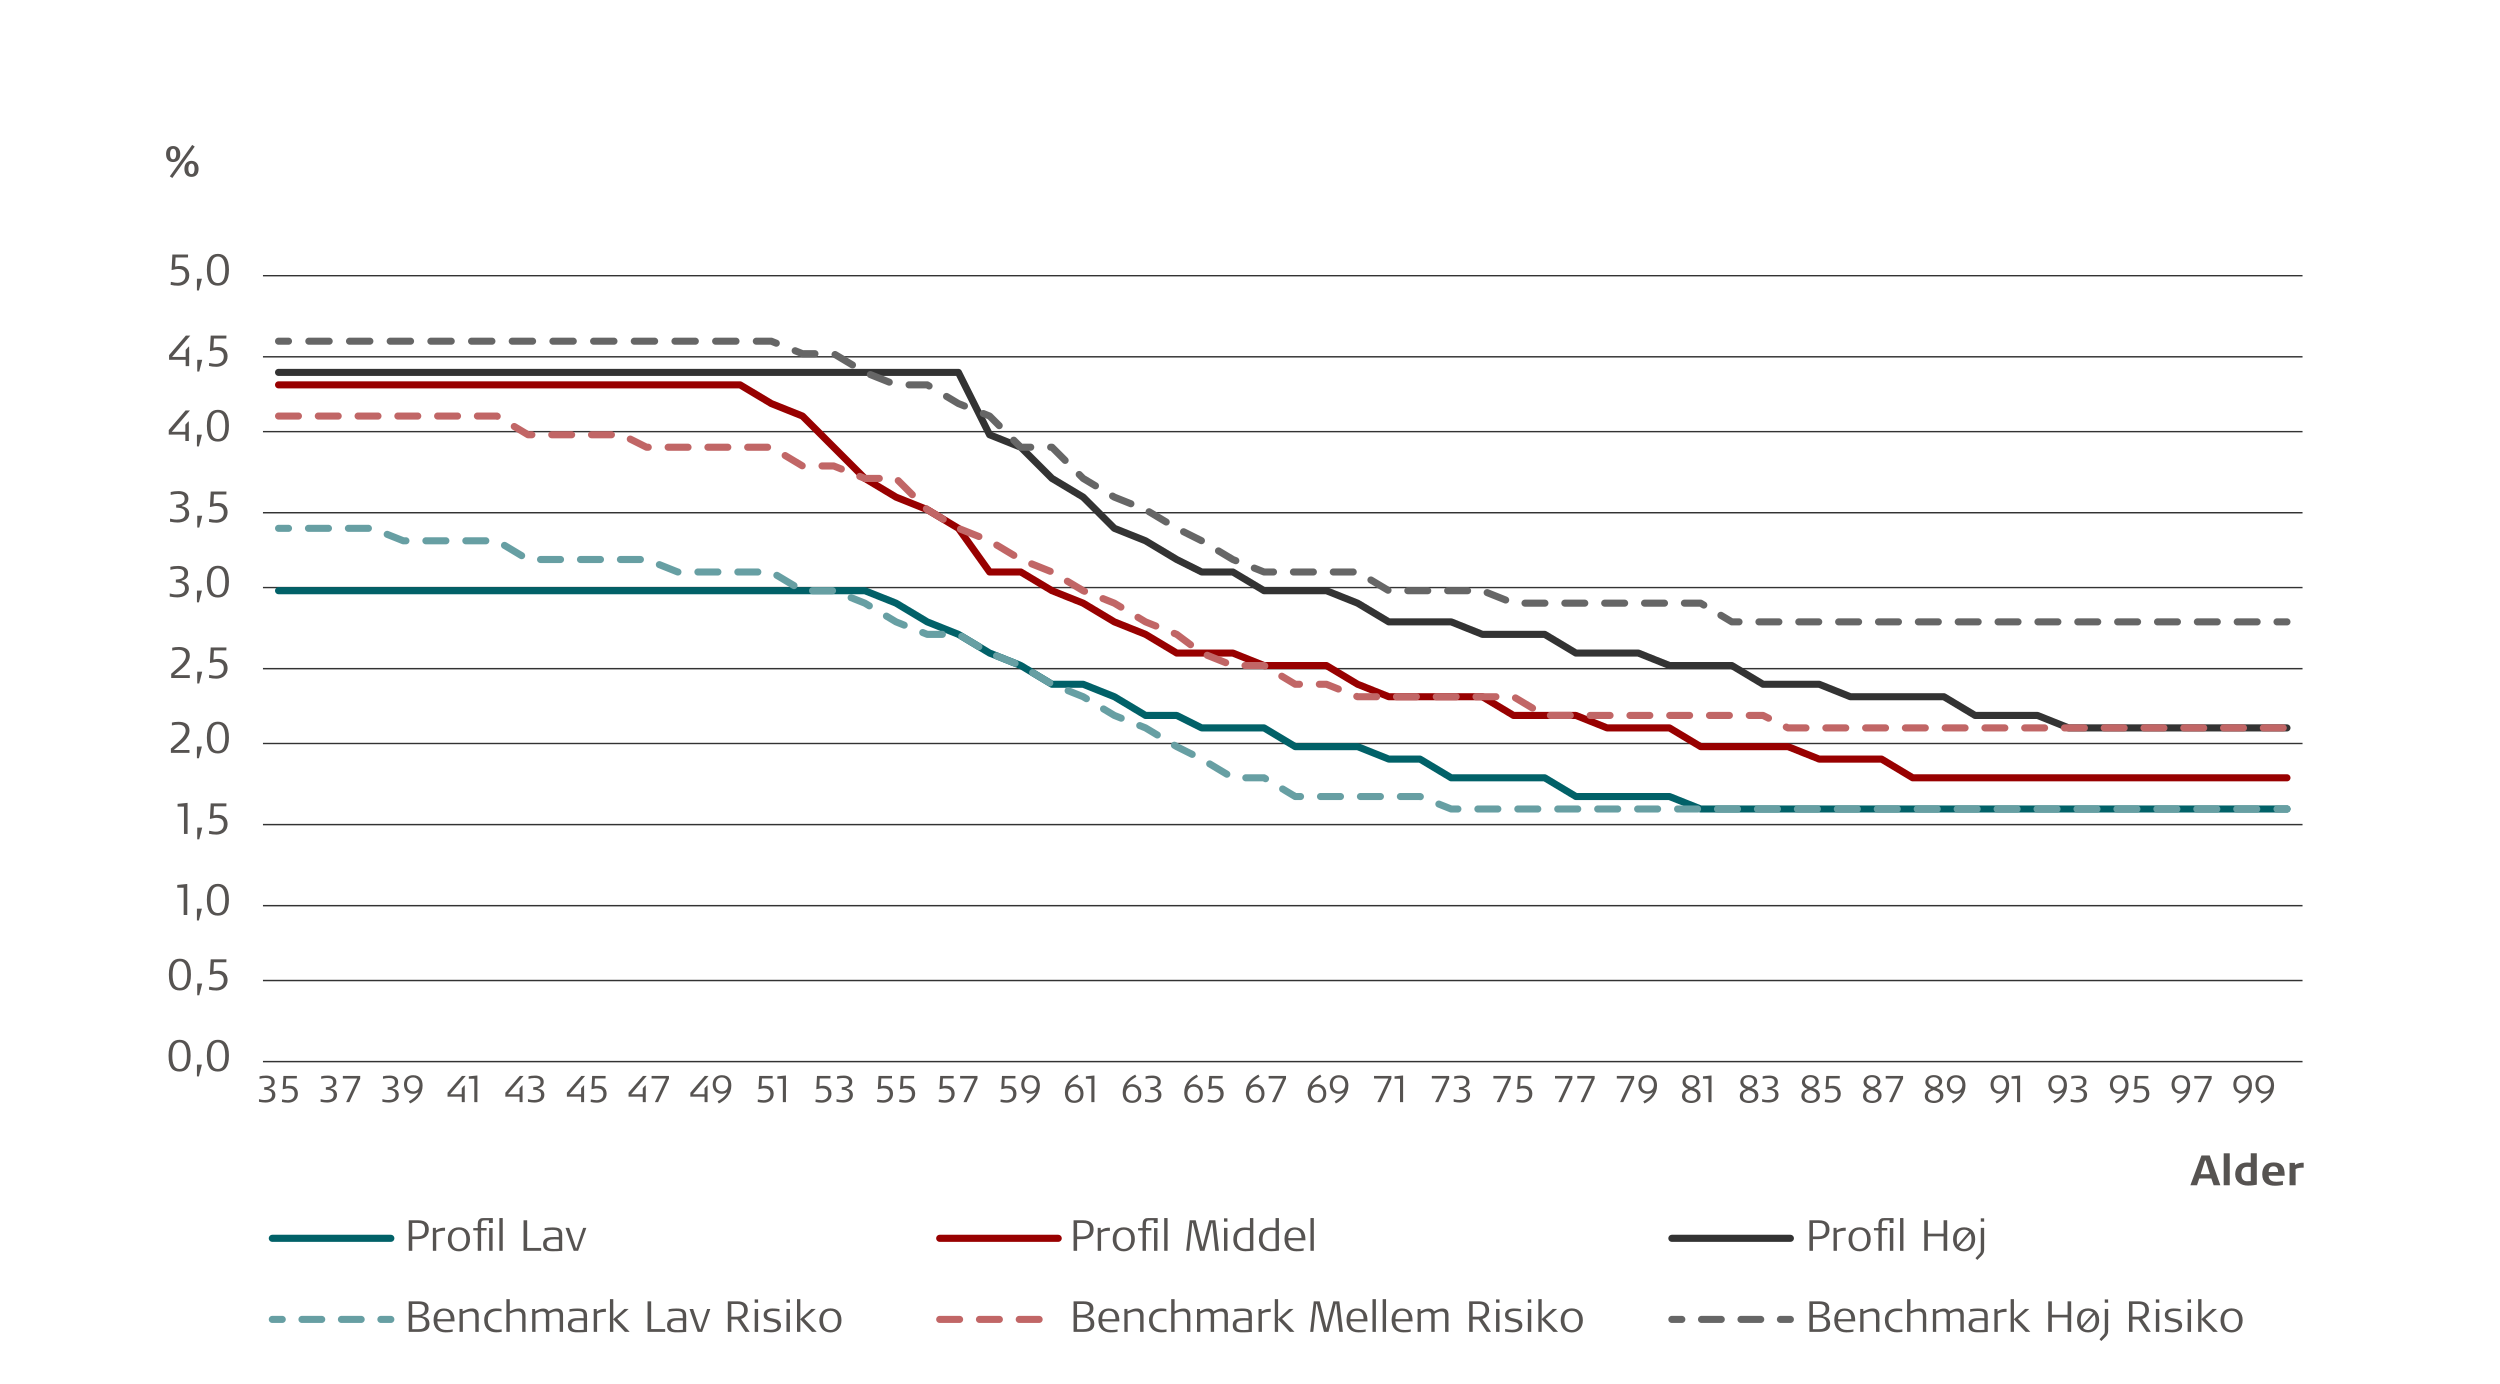 <?xml version="1.0" encoding="UTF-8"?>
<svg id="Lag_1" data-name="Lag 1" xmlns="http://www.w3.org/2000/svg" viewBox="0 0 1760.05 974.43">
  <defs>
    <style>
      .cls-1, .cls-2, .cls-3, .cls-4, .cls-5, .cls-6, .cls-7, .cls-8, .cls-9, .cls-10, .cls-11, .cls-12, .cls-13 {
        fill: none;
      }

      .cls-2 {
        stroke-dasharray: 14.03 14.03;
      }

      .cls-2, .cls-3, .cls-4, .cls-5, .cls-6, .cls-7, .cls-8, .cls-9, .cls-10, .cls-11, .cls-12, .cls-13 {
        stroke-linejoin: round;
      }

      .cls-2, .cls-3, .cls-4, .cls-5, .cls-7, .cls-8, .cls-9, .cls-10, .cls-11, .cls-12, .cls-13 {
        stroke-linecap: round;
        stroke-width: 5px;
      }

      .cls-2, .cls-3, .cls-8, .cls-10 {
        stroke: #666;
      }

      .cls-3 {
        stroke-dasharray: 14.32 14.32;
      }

      .cls-4, .cls-6 {
        stroke: #333;
      }

      .cls-5 {
        stroke: #980000;
      }

      .cls-7, .cls-12, .cls-13 {
        stroke: #679fa3;
      }

      .cls-8, .cls-12 {
        stroke-dasharray: 13.89 13.89;
      }

      .cls-14 {
        fill: #565351;
      }

      .cls-9 {
        stroke: #016168;
      }

      .cls-11 {
        stroke: #c16666;
        stroke-dasharray: 14;
      }

      .cls-13 {
        stroke-dasharray: 14.06 14.06;
      }
    </style>
  </defs>
  <line class="cls-6" x1="185.13" y1="194.11" x2="1621.03" y2="194.11"/>
  <line class="cls-6" x1="185.13" y1="251.19" x2="1621.03" y2="251.19"/>
  <line class="cls-6" x1="185.13" y1="303.88" x2="1621.03" y2="303.88"/>
  <line class="cls-6" x1="185.13" y1="360.97" x2="1621.03" y2="360.97"/>
  <line class="cls-6" x1="185.13" y1="413.66" x2="1621.03" y2="413.66"/>
  <line class="cls-6" x1="185.13" y1="470.75" x2="1621.03" y2="470.75"/>
  <line class="cls-6" x1="185.13" y1="523.44" x2="1621.03" y2="523.44"/>
  <line class="cls-6" x1="185.13" y1="580.53" x2="1621.03" y2="580.53"/>
  <line class="cls-6" x1="185.13" y1="637.61" x2="1621.03" y2="637.61"/>
  <line class="cls-6" x1="185.13" y1="690.31" x2="1621.03" y2="690.31"/>
  <line class="cls-6" x1="185.13" y1="747.39" x2="1621.03" y2="747.39"/>
  <polyline class="cls-9" points="196.11 415.86 218.06 415.86 240.02 415.86 261.97 415.86 283.93 415.86 305.88 415.86 327.84 415.86 349.8 415.86 371.75 415.86 393.71 415.86 415.66 415.86 437.62 415.86 455.18 415.86 477.14 415.86 499.1 415.86 521.05 415.86 543.01 415.86 564.96 415.86 586.92 415.86 608.87 415.86 630.83 424.64 652.79 437.81 674.74 446.6 696.7 459.77 718.65 468.55 740.61 481.73 762.56 481.73 784.52 490.51 806.48 503.68 828.43 503.68 846 512.46 867.95 512.46 889.91 512.46 911.86 525.64 933.82 525.64 955.78 525.64 977.73 534.42 999.69 534.42 1021.64 547.59 1043.6 547.59 1065.55 547.59 1087.51 547.59 1109.47 560.77 1131.42 560.77 1153.38 560.77 1175.33 560.77 1197.29 569.55 1219.24 569.55 1241.2 569.55 1258.76 569.55 1280.72 569.55 1302.68 569.55 1324.63 569.55 1346.59 569.55 1368.54 569.55 1390.5 569.55 1412.46 569.55 1434.41 569.55 1456.37 569.55 1478.32 569.55 1500.28 569.55 1522.23 569.55 1544.19 569.55 1566.15 569.55 1588.1 569.55 1610.06 569.55"/>
  <rect class="cls-1" x="182.93" y="191.91" width="1435.91" height="557.68"/>
  <polyline class="cls-5" points="196.11 270.95 218.06 270.95 240.02 270.95 261.97 270.95 283.93 270.95 305.88 270.95 327.84 270.95 349.8 270.95 371.75 270.95 393.71 270.95 415.66 270.95 437.62 270.95 455.18 270.95 477.14 270.95 499.1 270.95 521.05 270.95 543.01 284.12 564.96 292.91 586.92 314.86 608.87 336.82 630.83 349.99 652.79 358.77 674.74 371.95 696.7 402.69 718.65 402.69 740.61 415.86 762.56 424.64 784.52 437.81 806.48 446.6 828.43 459.77 846 459.77 867.95 459.77 889.91 468.55 911.86 468.55 933.82 468.55 955.78 481.73 977.73 490.51 999.69 490.51 1021.64 490.51 1043.6 490.51 1065.55 503.68 1087.51 503.68 1109.47 503.68 1131.42 512.46 1153.38 512.46 1175.33 512.46 1197.29 525.64 1219.24 525.64 1241.2 525.64 1258.76 525.64 1280.72 534.42 1302.68 534.42 1324.63 534.42 1346.59 547.59 1368.54 547.59 1390.5 547.59 1412.46 547.59 1434.41 547.59 1456.37 547.59 1478.32 547.59 1500.28 547.59 1522.23 547.59 1544.19 547.59 1566.15 547.59 1588.1 547.59 1610.06 547.59"/>
  <rect class="cls-1" x="182.93" y="191.91" width="1435.91" height="557.68"/>
  <polyline class="cls-4" points="196.1 262.17 218.06 262.17 240.02 262.17 261.97 262.17 283.93 262.17 305.88 262.17 327.84 262.17 349.79 262.17 371.75 262.17 393.71 262.17 415.66 262.17 437.62 262.17 455.18 262.17 477.14 262.17 499.09 262.17 521.05 262.17 543.01 262.17 564.96 262.17 586.92 262.17 608.87 262.17 630.83 262.17 652.78 262.17 674.74 262.17 696.7 306.08 718.65 314.86 740.61 336.82 762.56 349.99 784.52 371.95 806.47 380.73 828.43 393.9 845.99 402.69 867.95 402.69 889.91 415.86 911.86 415.86 933.82 415.86 955.77 424.64 977.73 437.81 999.69 437.81 1021.64 437.81 1043.6 446.6 1065.55 446.6 1087.51 446.6 1109.46 459.77 1131.42 459.77 1153.38 459.77 1175.33 468.55 1197.29 468.55 1219.24 468.55 1241.2 481.73 1258.76 481.73 1280.72 481.73 1302.67 490.51 1324.63 490.51 1346.59 490.51 1368.54 490.51 1390.5 503.68 1412.45 503.68 1434.41 503.68 1456.37 512.46 1478.32 512.46 1500.28 512.46 1522.23 512.46 1544.19 512.46 1566.14 512.46 1588.1 512.46 1610.06 512.46"/>
  <rect class="cls-1" x="182.93" y="191.91" width="1435.91" height="557.68"/>
  <g>
    <line class="cls-7" x1="196.11" y1="371.95" x2="203.11" y2="371.95"/>
    <polyline class="cls-13" points="217.17 371.95 218.06 371.95 240.02 371.95 261.97 371.95 283.93 380.73 305.88 380.73 327.84 380.73 349.8 380.73 371.75 393.9 393.71 393.9 415.66 393.9 437.62 393.9 455.18 393.9 477.14 402.69 499.1 402.69 521.05 402.69 543.01 402.69 564.96 415.86 586.92 415.86 608.87 424.64 630.83 437.81 652.79 446.6 674.74 446.6 696.7 459.77 718.65 468.55 740.61 481.73 762.56 490.51 784.52 503.68 806.48 512.46 828.43 525.64 846 534.42 867.95 547.59 889.91 547.59 911.86 560.77 933.82 560.77 955.78 560.77 977.73 560.77 999.69 560.77 1021.64 569.55 1043.6 569.55 1065.55 569.55 1087.51 569.55 1109.47 569.55 1131.42 569.55 1153.38 569.55 1175.33 569.55 1197.29 569.55 1219.24 569.55 1241.2 569.55 1258.76 569.55 1280.72 569.55 1302.68 569.55 1324.63 569.55 1346.59 569.55 1368.54 569.55 1390.5 569.55 1412.46 569.55 1434.41 569.55 1456.37 569.55 1478.32 569.55 1500.28 569.55 1522.23 569.55 1544.19 569.55 1566.15 569.55 1588.1 569.55 1596.03 569.55"/>
    <line class="cls-7" x1="1603.06" y1="569.55" x2="1610.06" y2="569.55"/>
  </g>
  <rect class="cls-1" x="182.93" y="191.91" width="1435.91" height="557.68"/>
  <polyline class="cls-11" points="196.1 292.91 218.06 292.91 240.02 292.91 261.97 292.91 283.93 292.91 305.88 292.91 327.84 292.91 349.79 292.91 371.75 306.08 393.71 306.08 415.66 306.08 437.62 306.08 455.18 314.86 477.14 314.86 499.09 314.86 521.05 314.86 543.01 314.86 564.96 328.04 586.92 328.04 608.87 336.82 630.83 336.82 652.78 358.77 674.74 371.95 696.7 380.73 718.65 393.9 740.61 402.69 762.56 415.86 784.52 424.64 806.47 437.81 828.43 446.6 846 459.77 867.95 468.55 889.91 468.55 911.86 481.73 933.82 481.73 955.77 490.51 977.73 490.51 999.69 490.51 1021.64 490.51 1043.6 490.51 1065.55 490.51 1087.51 503.68 1109.46 503.68 1131.42 503.68 1153.38 503.68 1175.33 503.68 1197.29 503.68 1219.24 503.68 1241.2 503.68 1258.76 512.46 1280.72 512.46 1302.67 512.46 1324.63 512.46 1346.59 512.46 1368.54 512.46 1390.5 512.46 1412.45 512.46 1434.41 512.46 1456.37 512.46 1478.32 512.46 1500.28 512.46 1522.23 512.46 1544.19 512.46 1566.14 512.46 1588.1 512.46 1610.06 512.46"/>
  <rect class="cls-1" x="182.93" y="191.91" width="1435.91" height="557.68"/>
  <g>
    <line class="cls-10" x1="196.1" y1="240.21" x2="203.1" y2="240.21"/>
    <polyline class="cls-3" points="217.43 240.21 218.06 240.21 240.02 240.21 261.97 240.21 283.93 240.21 305.88 240.21 327.84 240.21 349.79 240.21 371.75 240.21 393.71 240.21 415.66 240.21 437.62 240.21 455.18 240.21 477.14 240.21 499.09 240.21 521.05 240.21 543.01 240.21 564.96 249 586.92 249 608.87 262.17 630.83 270.95 652.78 270.95 674.74 284.12 696.7 292.91 708.64 304.85"/>
    <polyline class="cls-10" points="713.7 309.91 718.65 314.86 725.65 314.86"/>
    <polyline class="cls-2" points="739.68 314.86 740.61 314.86 762.56 336.82 784.52 349.99 806.47 358.77 828.43 371.95 845.99 380.73 867.95 393.9 889.91 402.69 911.86 402.69 933.82 402.69 955.77 402.69 977.73 415.86 999.69 415.86 1021.64 415.86 1043.6 415.86 1065.55 424.64 1087.51 424.64 1109.46 424.64 1131.42 424.64 1153.38 424.64 1175.33 424.64 1197.29 424.64 1219.24 437.81 1241.2 437.81 1258.76 437.81 1280.72 437.81 1302.67 437.81 1324.63 437.81 1346.59 437.81 1368.54 437.81 1390.5 437.81 1412.45 437.81 1434.41 437.81 1456.36 437.81 1478.32 437.81 1500.28 437.81 1522.23 437.81 1544.19 437.81 1566.14 437.81 1588.1 437.81 1596.04 437.81"/>
    <line class="cls-10" x1="1603.06" y1="437.81" x2="1610.06" y2="437.81"/>
  </g>
  <rect class="cls-1" x="182.93" y="191.91" width="1435.91" height="557.68"/>
  <g>
    <path class="cls-14" d="M126.43,754.41c-4.76,0-7.77-2.74-7.77-11.19s3.32-11.19,7.77-11.19,7.77,2.74,7.77,11.19-3.32,11.19-7.77,11.19ZM126.43,733.85c-3.66,0-5.13,3.84-5.13,9.37,0,5.99,1.48,9.37,5.13,9.37s5.16-3.38,5.16-9.37c0-5.53-1.51-9.37-5.16-9.37Z"/>
    <path class="cls-14" d="M140.05,757.79h-1.41v-8.27h3.5l-2.09,8.27Z"/>
    <path class="cls-14" d="M153.41,754.41c-4.76,0-7.77-2.74-7.77-11.19s3.32-11.19,7.77-11.19,7.77,2.74,7.77,11.19-3.32,11.19-7.77,11.19ZM153.41,733.85c-3.66,0-5.13,3.84-5.13,9.37,0,5.99,1.48,9.37,5.13,9.37s5.16-3.38,5.16-9.37c0-5.53-1.51-9.37-5.16-9.37Z"/>
  </g>
  <g>
    <path class="cls-14" d="M126.65,697.32c-4.76,0-7.77-2.74-7.77-11.19s3.32-11.19,7.77-11.19,7.77,2.74,7.77,11.19-3.32,11.19-7.77,11.19ZM126.65,676.76c-3.66,0-5.13,3.84-5.13,9.37,0,5.99,1.48,9.37,5.13,9.37s5.16-3.38,5.16-9.37c0-5.53-1.51-9.37-5.16-9.37Z"/>
    <path class="cls-14" d="M140.26,700.7h-1.41v-8.27h3.5l-2.09,8.27Z"/>
    <path class="cls-14" d="M152.25,697.35c-1.66,0-3.56-.21-5.13-.61l.15-2.12c1.54.31,3.1.68,4.67.68,3.35,0,5.62-1.84,5.62-5.19,0-3.59-2.49-4.55-5.35-4.55-1.35,0-3.1.52-4.43.77l.55-10.94h11.09l-.09,2.06h-8.73l-.34,6.45c1.81-.46,2.46-.46,3.63-.46,3.38,0,6.33,2.33,6.33,6.55,0,4.73-3.63,7.38-7.99,7.38Z"/>
  </g>
  <g>
    <path class="cls-14" d="M129.29,644.2v-19.24h-4.49v-1.94l7.04-.71v21.88h-2.55Z"/>
    <path class="cls-14" d="M140.04,648.01h-1.41v-8.27h3.5l-2.09,8.27Z"/>
    <path class="cls-14" d="M153.41,644.63c-4.76,0-7.77-2.74-7.77-11.19s3.32-11.19,7.77-11.19,7.77,2.74,7.77,11.19-3.32,11.19-7.77,11.19ZM153.41,624.07c-3.66,0-5.13,3.84-5.13,9.37,0,5.99,1.48,9.37,5.13,9.37s5.16-3.38,5.16-9.37c0-5.53-1.51-9.37-5.16-9.37Z"/>
  </g>
  <g>
    <path class="cls-14" d="M129.51,587.11v-19.24h-4.49v-1.94l7.04-.71v21.88h-2.55Z"/>
    <path class="cls-14" d="M140.26,590.92h-1.41v-8.27h3.5l-2.09,8.27Z"/>
    <path class="cls-14" d="M152.25,587.58c-1.66,0-3.56-.21-5.13-.61l.15-2.12c1.54.31,3.1.68,4.67.68,3.35,0,5.62-1.84,5.62-5.19,0-3.59-2.49-4.55-5.35-4.55-1.35,0-3.1.52-4.43.77l.55-10.94h11.09l-.09,2.06h-8.73l-.34,6.45c1.81-.46,2.46-.46,3.63-.46,3.38,0,6.33,2.33,6.33,6.55,0,4.73-3.63,7.38-7.99,7.38Z"/>
  </g>
  <g>
    <path class="cls-14" d="M129.59,521.82c-2.15,2.18-4.82,4.09-6.98,5.93v.25h10.79v2.03h-13.09v-3.01c3.23-3.1,10.39-7.93,10.39-12.57,0-3.26-2.58-4.27-5.16-4.27-1.6,0-2.98.18-4.52.55v-2.03c1.29-.31,2.86-.52,4.73-.52,4,0,7.65,1.41,7.65,6.08,0,2.89-1.63,5.35-3.81,7.56Z"/>
    <path class="cls-14" d="M140.04,533.84h-1.41v-8.27h3.5l-2.09,8.27Z"/>
    <path class="cls-14" d="M153.41,530.46c-4.76,0-7.77-2.74-7.77-11.19s3.32-11.19,7.77-11.19,7.77,2.74,7.77,11.19-3.32,11.19-7.77,11.19ZM153.41,509.9c-3.66,0-5.13,3.84-5.13,9.37,0,5.99,1.48,9.37,5.13,9.37s5.16-3.38,5.16-9.37c0-5.53-1.51-9.37-5.16-9.37Z"/>
  </g>
  <g>
    <path class="cls-14" d="M129.81,469.13c-2.15,2.18-4.82,4.09-6.98,5.93v.25h10.79v2.03h-13.09v-3.01c3.23-3.1,10.39-7.93,10.39-12.57,0-3.26-2.58-4.27-5.16-4.27-1.6,0-2.98.18-4.52.55v-2.03c1.29-.31,2.86-.52,4.73-.52,4,0,7.65,1.41,7.65,6.08,0,2.89-1.63,5.35-3.81,7.56Z"/>
    <path class="cls-14" d="M140.26,481.15h-1.41v-8.27h3.5l-2.09,8.27Z"/>
    <path class="cls-14" d="M152.25,477.8c-1.66,0-3.56-.21-5.13-.61l.15-2.12c1.54.31,3.1.68,4.67.68,3.35,0,5.62-1.84,5.62-5.19,0-3.59-2.49-4.55-5.35-4.55-1.35,0-3.1.52-4.43.77l.55-10.94h11.09l-.09,2.06h-8.73l-.34,6.45c1.81-.46,2.46-.46,3.63-.46,3.38,0,6.33,2.33,6.33,6.55,0,4.73-3.63,7.38-7.99,7.38Z"/>
  </g>
  <g>
    <path class="cls-14" d="M124.84,420.59c-1.26,0-3.75-.25-5.35-.61v-2.18c1.17.31,2.8.71,4.55.71,2.4,0,6.21-.28,6.21-4.33,0-3.56-3.53-4-6.45-4.12v-2.03c3.32-.15,5.99-.95,5.99-4.06s-2.49-3.53-5.1-3.53c-1.48,0-2.92.31-4.73.71v-2.06c1.44-.37,3.2-.65,5.5-.65,3.56,0,6.95,1.38,6.95,5.19,0,3.32-2.15,4.49-4.55,5.19v.28c2.58.58,5.1,1.69,5.1,5.22,0,4.64-4.4,6.27-8.11,6.27Z"/>
    <path class="cls-14" d="M140.06,424.06h-1.41v-8.27h3.5l-2.09,8.27Z"/>
    <path class="cls-14" d="M153.43,420.68c-4.76,0-7.77-2.74-7.77-11.19s3.32-11.19,7.77-11.19,7.77,2.74,7.77,11.19-3.32,11.19-7.77,11.19ZM153.43,400.12c-3.66,0-5.13,3.84-5.13,9.37,0,5.99,1.48,9.37,5.13,9.37s5.16-3.38,5.16-9.37c0-5.53-1.51-9.37-5.16-9.37Z"/>
  </g>
  <g>
    <path class="cls-14" d="M125.06,367.89c-1.26,0-3.75-.25-5.35-.61v-2.18c1.17.31,2.8.71,4.55.71,2.4,0,6.21-.28,6.21-4.33,0-3.56-3.53-4-6.45-4.12v-2.03c3.32-.15,5.99-.95,5.99-4.06s-2.49-3.53-5.1-3.53c-1.48,0-2.92.31-4.73.71v-2.06c1.44-.37,3.2-.65,5.5-.65,3.56,0,6.95,1.38,6.95,5.19,0,3.32-2.15,4.49-4.55,5.19v.28c2.58.58,5.1,1.69,5.1,5.22,0,4.64-4.4,6.27-8.11,6.27Z"/>
    <path class="cls-14" d="M140.28,371.37h-1.41v-8.27h3.5l-2.09,8.27Z"/>
    <path class="cls-14" d="M152.26,368.02c-1.66,0-3.56-.21-5.13-.61l.15-2.12c1.54.31,3.1.68,4.67.68,3.35,0,5.62-1.84,5.62-5.19,0-3.59-2.49-4.55-5.35-4.55-1.35,0-3.1.52-4.43.77l.55-10.94h11.09l-.09,2.06h-8.73l-.34,6.45c1.81-.46,2.46-.46,3.63-.46,3.38,0,6.33,2.33,6.33,6.55,0,4.73-3.63,7.38-7.99,7.38Z"/>
  </g>
  <g>
    <path class="cls-14" d="M120.93,303.99h9.56v-5.01l2.03-2.21h.43v13.71h-2.46v-4.49h-11.68v-3.26l11.83-13.77h3.1l-12.81,15.03Z"/>
    <path class="cls-14" d="M140.05,314.28h-1.41v-8.27h3.5l-2.09,8.27Z"/>
    <path class="cls-14" d="M153.42,310.9c-4.76,0-7.77-2.74-7.77-11.19s3.32-11.19,7.77-11.19,7.77,2.74,7.77,11.19-3.32,11.19-7.77,11.19ZM153.42,290.34c-3.66,0-5.13,3.84-5.13,9.37,0,5.99,1.48,9.37,5.13,9.37s5.16-3.38,5.16-9.37c0-5.53-1.51-9.37-5.16-9.37Z"/>
  </g>
  <g>
    <path class="cls-14" d="M121.15,251.29h9.56v-5.01l2.03-2.21h.43v13.71h-2.46v-4.49h-11.68v-3.26l11.83-13.77h3.1l-12.81,15.03Z"/>
    <path class="cls-14" d="M140.27,261.59h-1.41v-8.27h3.5l-2.09,8.27Z"/>
    <path class="cls-14" d="M152.25,258.24c-1.66,0-3.56-.21-5.13-.61l.15-2.12c1.54.31,3.1.68,4.67.68,3.35,0,5.62-1.84,5.62-5.19,0-3.59-2.49-4.55-5.35-4.55-1.35,0-3.1.52-4.43.77l.55-10.94h11.09l-.09,2.06h-8.73l-.34,6.45c1.81-.46,2.46-.46,3.63-.46,3.38,0,6.33,2.33,6.33,6.55,0,4.73-3.63,7.38-7.99,7.38Z"/>
  </g>
  <g>
    <path class="cls-14" d="M125.26,201.15c-1.66,0-3.56-.21-5.13-.61l.15-2.12c1.54.31,3.1.68,4.67.68,3.35,0,5.62-1.84,5.62-5.19,0-3.59-2.49-4.55-5.35-4.55-1.35,0-3.1.52-4.43.77l.55-10.94h11.09l-.09,2.06h-8.73l-.34,6.45c1.81-.46,2.46-.46,3.63-.46,3.38,0,6.33,2.33,6.33,6.55,0,4.73-3.63,7.38-7.99,7.38Z"/>
    <path class="cls-14" d="M140.05,204.5h-1.41v-8.27h3.5l-2.09,8.27Z"/>
    <path class="cls-14" d="M153.42,201.12c-4.76,0-7.77-2.74-7.77-11.19s3.32-11.19,7.77-11.19,7.77,2.74,7.77,11.19-3.32,11.19-7.77,11.19ZM153.42,180.56c-3.66,0-5.13,3.84-5.13,9.37,0,5.99,1.48,9.37,5.13,9.37s5.16-3.38,5.16-9.37c0-5.53-1.51-9.37-5.16-9.37Z"/>
  </g>
  <g>
    <path class="cls-14" d="M186.91,776.22c-1.08,0-3.21-.21-4.59-.53v-1.87c1,.26,2.4.61,3.9.61,2.06,0,5.32-.24,5.32-3.72,0-3.06-3.03-3.43-5.53-3.53v-1.74c2.85-.13,5.14-.82,5.14-3.48s-2.13-3.03-4.37-3.03c-1.26,0-2.5.26-4.06.61v-1.77c1.24-.32,2.74-.55,4.72-.55,3.06,0,5.96,1.19,5.96,4.45,0,2.85-1.84,3.85-3.9,4.45v.24c2.21.5,4.37,1.45,4.37,4.48,0,3.98-3.77,5.38-6.96,5.38Z"/>
    <path class="cls-14" d="M202.87,776.33c-1.42,0-3.06-.18-4.4-.53l.13-1.82c1.32.26,2.66.58,4.01.58,2.87,0,4.82-1.58,4.82-4.45,0-3.08-2.13-3.9-4.59-3.9-1.16,0-2.66.45-3.79.66l.47-9.38h9.51l-.08,1.77h-7.48l-.29,5.53c1.55-.4,2.11-.4,3.11-.4,2.9,0,5.43,2,5.43,5.61,0,4.06-3.11,6.32-6.85,6.32Z"/>
  </g>
  <g>
    <path class="cls-14" d="M230.31,776.22c-1.08,0-3.21-.21-4.59-.53v-1.87c1,.26,2.4.61,3.9.61,2.06,0,5.32-.24,5.32-3.72,0-3.06-3.03-3.43-5.53-3.53v-1.74c2.85-.13,5.14-.82,5.14-3.48s-2.13-3.03-4.37-3.03c-1.26,0-2.5.26-4.06.61v-1.77c1.24-.32,2.74-.55,4.72-.55,3.06,0,5.96,1.19,5.96,4.45,0,2.85-1.84,3.85-3.9,4.45v.24c2.21.5,4.37,1.45,4.37,4.48,0,3.98-3.77,5.38-6.96,5.38Z"/>
    <path class="cls-14" d="M245.96,775.93h-2.27l7.77-16.63h-10.09v-1.82h12.23v1.92l-7.64,16.52Z"/>
  </g>
  <g>
    <path class="cls-14" d="M273.81,776.22c-1.08,0-3.21-.21-4.59-.53v-1.87c1,.26,2.4.61,3.9.61,2.06,0,5.32-.24,5.32-3.72,0-3.06-3.03-3.43-5.53-3.53v-1.74c2.85-.13,5.14-.82,5.14-3.48s-2.13-3.03-4.37-3.03c-1.26,0-2.5.26-4.06.61v-1.77c1.24-.32,2.74-.55,4.72-.55,3.06,0,5.96,1.19,5.96,4.45,0,2.85-1.84,3.85-3.9,4.45v.24c2.21.5,4.37,1.45,4.37,4.48,0,3.98-3.77,5.38-6.96,5.38Z"/>
    <path class="cls-14" d="M288.7,776.88l-.84-1.53c1.98-1.13,5.35-3.16,6.69-6.32l-.11-.11c-.92.79-2.45,1.13-3.69,1.13-3.77,0-6.35-2.4-6.35-6.59s2.69-6.51,6.48-6.51c5.01,0,6.64,3.48,6.64,7.3,0,5.82-3.61,10.07-8.83,12.62ZM290.88,758.54c-3.03,0-4.35,2.27-4.35,4.93s1.48,4.9,4.45,4.9,4.32-2.29,4.32-4.8-1.53-5.03-4.43-5.03Z"/>
  </g>
  <g>
    <path class="cls-14" d="M316.89,770.37h8.2v-4.29l1.74-1.9h.37v11.75h-2.11v-3.85h-10.01v-2.79l10.15-11.81h2.66l-10.99,12.89Z"/>
    <path class="cls-14" d="M333.91,775.93v-16.5h-3.85v-1.66l6.03-.61v18.76h-2.19Z"/>
  </g>
  <g>
    <path class="cls-14" d="M357.58,770.37h8.2v-4.29l1.74-1.9h.37v11.75h-2.11v-3.85h-10.01v-2.79l10.15-11.81h2.66l-10.99,12.89Z"/>
    <path class="cls-14" d="M376.29,776.22c-1.08,0-3.21-.21-4.59-.53v-1.87c1,.26,2.4.61,3.9.61,2.06,0,5.32-.24,5.32-3.72,0-3.06-3.03-3.43-5.53-3.53v-1.74c2.85-.13,5.14-.82,5.14-3.48s-2.13-3.03-4.37-3.03c-1.26,0-2.5.26-4.06.61v-1.77c1.24-.32,2.74-.55,4.72-.55,3.06,0,5.96,1.19,5.96,4.45,0,2.85-1.84,3.85-3.9,4.45v.24c2.21.5,4.37,1.45,4.37,4.48,0,3.98-3.77,5.38-6.96,5.38Z"/>
  </g>
  <g>
    <path class="cls-14" d="M400.91,770.37h8.2v-4.29l1.74-1.9h.37v11.75h-2.11v-3.85h-10.01v-2.79l10.15-11.81h2.66l-10.99,12.89Z"/>
    <path class="cls-14" d="M420.23,776.33c-1.42,0-3.06-.18-4.4-.53l.13-1.82c1.32.26,2.66.58,4.01.58,2.87,0,4.82-1.58,4.82-4.45,0-3.08-2.13-3.9-4.59-3.9-1.16,0-2.66.45-3.79.66l.47-9.38h9.51l-.08,1.77h-7.48l-.29,5.53c1.55-.4,2.11-.4,3.11-.4,2.9,0,5.43,2,5.43,5.61,0,4.06-3.11,6.32-6.85,6.32Z"/>
  </g>
  <g>
    <path class="cls-14" d="M444.32,770.37h8.2v-4.29l1.74-1.9h.37v11.75h-2.11v-3.85h-10.01v-2.79l10.15-11.81h2.66l-10.99,12.89Z"/>
    <path class="cls-14" d="M463.31,775.93h-2.27l7.77-16.63h-10.09v-1.82h12.23v1.92l-7.64,16.52Z"/>
  </g>
  <g>
    <path class="cls-14" d="M487.82,770.37h8.2v-4.29l1.74-1.9h.37v11.75h-2.11v-3.85h-10.01v-2.79l10.15-11.81h2.66l-10.99,12.89Z"/>
    <path class="cls-14" d="M506.05,776.88l-.84-1.53c1.98-1.13,5.35-3.16,6.69-6.32l-.11-.11c-.92.79-2.45,1.13-3.69,1.13-3.77,0-6.35-2.4-6.35-6.59s2.69-6.51,6.48-6.51c5.01,0,6.64,3.48,6.64,7.3,0,5.82-3.61,10.07-8.83,12.62ZM508.24,758.54c-3.03,0-4.35,2.27-4.35,4.93s1.48,4.9,4.45,4.9,4.32-2.29,4.32-4.8-1.53-5.03-4.43-5.03Z"/>
  </g>
  <g>
    <path class="cls-14" d="M537.83,776.33c-1.42,0-3.06-.18-4.4-.53l.13-1.82c1.32.26,2.66.58,4.01.58,2.87,0,4.82-1.58,4.82-4.45,0-3.08-2.13-3.9-4.59-3.9-1.16,0-2.66.45-3.79.66l.47-9.38h9.51l-.08,1.77h-7.48l-.29,5.53c1.55-.4,2.11-.4,3.11-.4,2.9,0,5.43,2,5.43,5.61,0,4.06-3.11,6.32-6.85,6.32Z"/>
    <path class="cls-14" d="M551.14,775.93v-16.5h-3.85v-1.66l6.03-.61v18.76h-2.19Z"/>
  </g>
  <g>
    <path class="cls-14" d="M578.52,776.33c-1.42,0-3.06-.18-4.4-.53l.13-1.82c1.32.26,2.66.58,4.01.58,2.87,0,4.82-1.58,4.82-4.45,0-3.08-2.13-3.9-4.59-3.9-1.16,0-2.66.45-3.79.66l.47-9.38h9.51l-.08,1.77h-7.48l-.29,5.53c1.55-.4,2.11-.4,3.11-.4,2.9,0,5.43,2,5.43,5.61,0,4.06-3.11,6.32-6.85,6.32Z"/>
    <path class="cls-14" d="M593.51,776.22c-1.08,0-3.21-.21-4.59-.53v-1.87c1,.26,2.4.61,3.9.61,2.06,0,5.32-.24,5.32-3.72,0-3.06-3.03-3.43-5.53-3.53v-1.74c2.85-.13,5.14-.82,5.14-3.48s-2.13-3.03-4.37-3.03c-1.26,0-2.5.26-4.06.61v-1.77c1.24-.32,2.74-.55,4.72-.55,3.06,0,5.96,1.19,5.96,4.45,0,2.85-1.84,3.85-3.9,4.45v.24c2.21.5,4.37,1.45,4.37,4.48,0,3.98-3.77,5.38-6.96,5.38Z"/>
  </g>
  <g>
    <path class="cls-14" d="M621.86,776.33c-1.42,0-3.06-.18-4.4-.53l.13-1.82c1.32.26,2.66.58,4.01.58,2.87,0,4.82-1.58,4.82-4.45,0-3.08-2.13-3.9-4.59-3.9-1.16,0-2.66.45-3.79.66l.47-9.38h9.51l-.08,1.77h-7.48l-.29,5.53c1.55-.4,2.11-.4,3.11-.4,2.9,0,5.43,2,5.43,5.61,0,4.06-3.11,6.32-6.85,6.32Z"/>
    <path class="cls-14" d="M637.45,776.33c-1.42,0-3.06-.18-4.4-.53l.13-1.82c1.32.26,2.66.58,4.01.58,2.87,0,4.82-1.58,4.82-4.45,0-3.08-2.13-3.9-4.59-3.9-1.16,0-2.66.45-3.79.66l.47-9.38h9.51l-.08,1.77h-7.48l-.29,5.53c1.55-.4,2.11-.4,3.11-.4,2.9,0,5.43,2,5.43,5.61,0,4.06-3.11,6.32-6.85,6.32Z"/>
  </g>
  <g>
    <path class="cls-14" d="M665.26,776.33c-1.42,0-3.06-.18-4.4-.53l.13-1.82c1.32.26,2.66.58,4.01.58,2.87,0,4.82-1.58,4.82-4.45,0-3.08-2.13-3.9-4.59-3.9-1.16,0-2.66.45-3.79.66l.47-9.38h9.51l-.08,1.77h-7.48l-.29,5.53c1.55-.4,2.11-.4,3.11-.4,2.9,0,5.43,2,5.43,5.61,0,4.06-3.11,6.32-6.85,6.32Z"/>
    <path class="cls-14" d="M680.54,775.93h-2.27l7.77-16.63h-10.09v-1.82h12.23v1.92l-7.64,16.52Z"/>
  </g>
  <g>
    <path class="cls-14" d="M708.76,776.33c-1.42,0-3.06-.18-4.4-.53l.13-1.82c1.32.26,2.66.58,4,.58,2.87,0,4.82-1.58,4.82-4.45,0-3.08-2.13-3.9-4.58-3.9-1.16,0-2.66.45-3.79.66l.47-9.38h9.51l-.08,1.77h-7.48l-.29,5.53c1.55-.4,2.11-.4,3.11-.4,2.9,0,5.43,2,5.43,5.61,0,4.06-3.11,6.32-6.85,6.32Z"/>
    <path class="cls-14" d="M723.28,776.88l-.84-1.53c1.98-1.13,5.35-3.16,6.69-6.32l-.11-.11c-.92.79-2.45,1.13-3.69,1.13-3.77,0-6.35-2.4-6.35-6.59s2.69-6.51,6.48-6.51c5.01,0,6.64,3.48,6.64,7.3,0,5.82-3.61,10.07-8.83,12.62ZM725.46,758.54c-3.03,0-4.35,2.27-4.35,4.93s1.48,4.9,4.45,4.9,4.32-2.29,4.32-4.8-1.53-5.03-4.43-5.03Z"/>
  </g>
  <g>
    <path class="cls-14" d="M756.32,776.46c-4.98,0-6.61-3.48-6.61-7.3,0-5.82,3.58-10.04,8.83-12.62.21.42.63,1.13.82,1.55-1.95,1.11-5.32,3.14-6.67,6.3l.16.16c.92-.79,2.5-1.29,3.53-1.29,3.74,0,6.43,2.4,6.43,6.69s-2.69,6.51-6.48,6.51ZM756.21,765.05c-2.95,0-4.29,2.29-4.29,4.8s1.53,5.03,4.4,5.03c3.03,0,4.35-2.24,4.35-4.93s-1.45-4.9-4.45-4.9Z"/>
    <path class="cls-14" d="M768.33,775.93v-16.5h-3.85v-1.66l6.03-.61v18.76h-2.19Z"/>
  </g>
  <g>
    <path class="cls-14" d="M797.01,776.46c-4.98,0-6.61-3.48-6.61-7.3,0-5.82,3.58-10.04,8.83-12.62.21.42.63,1.13.82,1.55-1.95,1.11-5.32,3.14-6.67,6.3l.16.16c.92-.79,2.5-1.29,3.53-1.29,3.74,0,6.43,2.4,6.43,6.69s-2.69,6.51-6.48,6.51ZM796.9,765.05c-2.95,0-4.29,2.29-4.29,4.8s1.53,5.03,4.4,5.03c3.03,0,4.35-2.24,4.35-4.93s-1.45-4.9-4.45-4.9Z"/>
    <path class="cls-14" d="M810.71,776.22c-1.08,0-3.21-.21-4.58-.53v-1.87c1,.26,2.4.61,3.9.61,2.06,0,5.32-.24,5.32-3.72,0-3.06-3.03-3.43-5.53-3.53v-1.74c2.85-.13,5.14-.82,5.14-3.48s-2.13-3.03-4.37-3.03c-1.27,0-2.5.26-4.06.61v-1.77c1.24-.32,2.74-.55,4.72-.55,3.06,0,5.96,1.19,5.96,4.45,0,2.85-1.84,3.85-3.9,4.45v.24c2.21.5,4.37,1.45,4.37,4.48,0,3.98-3.77,5.38-6.96,5.38Z"/>
  </g>
  <g>
    <path class="cls-14" d="M840.34,776.46c-4.98,0-6.61-3.48-6.61-7.3,0-5.82,3.58-10.04,8.83-12.62.21.42.63,1.13.82,1.55-1.95,1.11-5.32,3.14-6.67,6.3l.16.16c.92-.79,2.5-1.29,3.53-1.29,3.74,0,6.43,2.4,6.43,6.69s-2.69,6.51-6.48,6.51ZM840.24,765.05c-2.95,0-4.29,2.29-4.29,4.8s1.53,5.03,4.4,5.03c3.03,0,4.35-2.24,4.35-4.93s-1.45-4.9-4.45-4.9Z"/>
    <path class="cls-14" d="M854.65,776.33c-1.42,0-3.06-.18-4.4-.53l.13-1.82c1.32.26,2.66.58,4,.58,2.87,0,4.82-1.58,4.82-4.45,0-3.08-2.13-3.9-4.58-3.9-1.16,0-2.66.45-3.79.66l.47-9.38h9.51l-.08,1.77h-7.48l-.29,5.53c1.55-.4,2.11-.4,3.11-.4,2.9,0,5.43,2,5.43,5.61,0,4.06-3.11,6.32-6.85,6.32Z"/>
  </g>
  <g>
    <path class="cls-14" d="M883.75,776.46c-4.98,0-6.61-3.48-6.61-7.3,0-5.82,3.58-10.04,8.83-12.62.21.42.63,1.13.82,1.55-1.95,1.11-5.32,3.14-6.67,6.3l.16.16c.92-.79,2.5-1.29,3.53-1.29,3.74,0,6.43,2.4,6.43,6.69s-2.69,6.51-6.48,6.51ZM883.64,765.05c-2.95,0-4.29,2.29-4.29,4.8s1.53,5.03,4.4,5.03c3.03,0,4.35-2.24,4.35-4.93s-1.45-4.9-4.45-4.9Z"/>
    <path class="cls-14" d="M897.74,775.93h-2.27l7.77-16.63h-10.09v-1.82h12.23v1.92l-7.64,16.52Z"/>
  </g>
  <g>
    <path class="cls-14" d="M927.25,776.46c-4.98,0-6.61-3.48-6.61-7.3,0-5.82,3.58-10.04,8.83-12.62.21.42.63,1.13.82,1.55-1.95,1.11-5.32,3.14-6.67,6.3l.16.16c.92-.79,2.5-1.29,3.53-1.29,3.74,0,6.43,2.4,6.43,6.69s-2.69,6.51-6.48,6.51ZM927.14,765.05c-2.95,0-4.29,2.29-4.29,4.8s1.53,5.03,4.4,5.03c3.03,0,4.35-2.24,4.35-4.93s-1.45-4.9-4.45-4.9Z"/>
    <path class="cls-14" d="M940.47,776.88l-.84-1.53c1.98-1.13,5.35-3.16,6.69-6.32l-.11-.11c-.92.79-2.45,1.13-3.69,1.13-3.77,0-6.35-2.4-6.35-6.59s2.69-6.51,6.48-6.51c5.01,0,6.64,3.48,6.64,7.3,0,5.82-3.61,10.07-8.83,12.62ZM942.66,758.54c-3.03,0-4.35,2.27-4.35,4.93s1.48,4.9,4.45,4.9,4.32-2.29,4.32-4.8-1.53-5.03-4.43-5.03Z"/>
  </g>
  <g>
    <path class="cls-14" d="M971.93,775.93h-2.27l7.77-16.63h-10.09v-1.82h12.23v1.92l-7.64,16.52Z"/>
    <path class="cls-14" d="M985.63,775.93v-16.5h-3.85v-1.66l6.03-.61v18.76h-2.19Z"/>
  </g>
  <g>
    <path class="cls-14" d="M1012.62,775.93h-2.27l7.77-16.63h-10.09v-1.82h12.23v1.92l-7.64,16.52Z"/>
    <path class="cls-14" d="M1028,776.22c-1.08,0-3.21-.21-4.58-.53v-1.87c1,.26,2.4.61,3.9.61,2.06,0,5.32-.24,5.32-3.72,0-3.06-3.03-3.43-5.53-3.53v-1.74c2.85-.13,5.14-.82,5.14-3.48s-2.13-3.03-4.37-3.03c-1.27,0-2.5.26-4.06.61v-1.77c1.24-.32,2.74-.55,4.72-.55,3.06,0,5.96,1.19,5.96,4.45,0,2.85-1.84,3.85-3.9,4.45v.24c2.21.5,4.37,1.45,4.37,4.48,0,3.98-3.77,5.38-6.96,5.38Z"/>
  </g>
  <g>
    <path class="cls-14" d="M1055.95,775.93h-2.27l7.77-16.63h-10.09v-1.82h12.23v1.92l-7.64,16.52Z"/>
    <path class="cls-14" d="M1071.94,776.33c-1.42,0-3.06-.18-4.4-.53l.13-1.82c1.32.26,2.66.58,4,.58,2.87,0,4.82-1.58,4.82-4.45,0-3.08-2.13-3.9-4.58-3.9-1.16,0-2.66.45-3.79.66l.47-9.38h9.51l-.08,1.77h-7.48l-.29,5.53c1.55-.4,2.11-.4,3.11-.4,2.9,0,5.43,2,5.43,5.61,0,4.06-3.11,6.32-6.85,6.32Z"/>
  </g>
  <g>
    <path class="cls-14" d="M1099.35,775.93h-2.27l7.77-16.63h-10.09v-1.82h12.23v1.92l-7.64,16.52Z"/>
    <path class="cls-14" d="M1115.03,775.93h-2.27l7.77-16.63h-10.09v-1.82h12.23v1.92l-7.64,16.52Z"/>
  </g>
  <g>
    <path class="cls-14" d="M1142.85,775.93h-2.27l7.77-16.63h-10.09v-1.82h12.23v1.92l-7.64,16.52Z"/>
    <path class="cls-14" d="M1157.76,776.88l-.84-1.53c1.98-1.13,5.35-3.16,6.69-6.32l-.11-.11c-.92.79-2.45,1.13-3.69,1.13-3.77,0-6.35-2.4-6.35-6.59s2.69-6.51,6.48-6.51c5.01,0,6.64,3.48,6.64,7.3,0,5.82-3.61,10.07-8.83,12.62ZM1159.95,758.54c-3.03,0-4.35,2.27-4.35,4.93s1.48,4.9,4.45,4.9,4.32-2.29,4.32-4.8-1.53-5.03-4.43-5.03Z"/>
  </g>
  <g>
    <path class="cls-14" d="M1190.6,776.54c-2.64,0-6.43-1.13-6.43-4.69,0-3.24,1.98-4.24,4.24-5.03v-.26c-1.4-.42-3.85-1.98-3.85-4.59,0-3.16,2.53-5.09,5.98-5.09s5.85,1.71,5.85,4.51c0,2.5-2.08,3.87-3.87,4.4v.24c2.61.97,4.72,2.06,4.72,5.17,0,3.93-3.77,5.35-6.64,5.35ZM1190.78,767.58l-.42-.13c-2.08.82-3.95,1.48-3.95,4.08,0,3.08,2.98,3.45,4.19,3.45,1.45,0,4.29-.47,4.29-3.64,0-2.45-2.16-3.16-4.11-3.77ZM1190.39,758.36c-1.63,0-3.69.98-3.69,3.27,0,2.53,3.06,3.32,3.93,3.56.82-.11,3.58-.92,3.58-3.56,0-2.29-1.82-3.27-3.82-3.27Z"/>
    <path class="cls-14" d="M1202.77,775.93v-16.5h-3.85v-1.66l6.03-.61v18.76h-2.19Z"/>
  </g>
  <g>
    <path class="cls-14" d="M1231.29,776.54c-2.64,0-6.43-1.13-6.43-4.69,0-3.24,1.98-4.24,4.24-5.03v-.26c-1.4-.42-3.85-1.98-3.85-4.59,0-3.16,2.53-5.09,5.98-5.09s5.85,1.71,5.85,4.51c0,2.5-2.08,3.87-3.87,4.4v.24c2.61.97,4.72,2.06,4.72,5.17,0,3.93-3.77,5.35-6.64,5.35ZM1231.47,767.58l-.42-.13c-2.08.82-3.95,1.48-3.95,4.08,0,3.08,2.98,3.45,4.19,3.45,1.45,0,4.29-.47,4.29-3.64,0-2.45-2.16-3.16-4.11-3.77ZM1231.08,758.36c-1.63,0-3.69.98-3.69,3.27,0,2.53,3.06,3.32,3.93,3.56.82-.11,3.58-.92,3.58-3.56,0-2.29-1.82-3.27-3.82-3.27Z"/>
    <path class="cls-14" d="M1245.15,776.22c-1.08,0-3.21-.21-4.58-.53v-1.87c1,.26,2.4.61,3.9.61,2.06,0,5.32-.24,5.32-3.72,0-3.06-3.03-3.43-5.53-3.53v-1.74c2.85-.13,5.14-.82,5.14-3.48s-2.13-3.03-4.37-3.03c-1.27,0-2.5.26-4.06.61v-1.77c1.24-.32,2.74-.55,4.72-.55,3.06,0,5.96,1.19,5.96,4.45,0,2.85-1.84,3.85-3.9,4.45v.24c2.21.5,4.37,1.45,4.37,4.48,0,3.98-3.77,5.38-6.96,5.38Z"/>
  </g>
  <g>
    <path class="cls-14" d="M1274.63,776.54c-2.64,0-6.43-1.13-6.43-4.69,0-3.24,1.98-4.24,4.24-5.03v-.26c-1.4-.42-3.85-1.98-3.85-4.59,0-3.16,2.53-5.09,5.98-5.09s5.85,1.71,5.85,4.51c0,2.5-2.08,3.87-3.87,4.4v.24c2.61.97,4.72,2.06,4.72,5.17,0,3.93-3.77,5.35-6.64,5.35ZM1274.81,767.58l-.42-.13c-2.08.82-3.95,1.48-3.95,4.08,0,3.08,2.98,3.45,4.19,3.45,1.45,0,4.29-.47,4.29-3.64,0-2.45-2.16-3.16-4.11-3.77ZM1274.42,758.36c-1.63,0-3.69.98-3.69,3.27,0,2.53,3.06,3.32,3.93,3.56.82-.11,3.58-.92,3.58-3.56,0-2.29-1.82-3.27-3.82-3.27Z"/>
    <path class="cls-14" d="M1289.09,776.33c-1.42,0-3.06-.18-4.4-.53l.13-1.82c1.32.26,2.66.58,4,.58,2.87,0,4.82-1.58,4.82-4.45,0-3.08-2.13-3.9-4.58-3.9-1.16,0-2.66.45-3.79.66l.47-9.38h9.51l-.08,1.77h-7.48l-.29,5.53c1.55-.4,2.11-.4,3.11-.4,2.9,0,5.43,2,5.43,5.61,0,4.06-3.11,6.32-6.85,6.32Z"/>
  </g>
  <g>
    <path class="cls-14" d="M1318.03,776.54c-2.64,0-6.43-1.13-6.43-4.69,0-3.24,1.98-4.24,4.24-5.03v-.26c-1.4-.42-3.85-1.98-3.85-4.59,0-3.16,2.53-5.09,5.98-5.09s5.85,1.71,5.85,4.51c0,2.5-2.08,3.87-3.87,4.4v.24c2.61.97,4.72,2.06,4.72,5.17,0,3.93-3.77,5.35-6.64,5.35ZM1318.21,767.58l-.42-.13c-2.08.82-3.95,1.48-3.95,4.08,0,3.08,2.98,3.45,4.19,3.45,1.45,0,4.29-.47,4.29-3.64,0-2.45-2.16-3.16-4.11-3.77ZM1317.82,758.36c-1.63,0-3.69.98-3.69,3.27,0,2.53,3.06,3.32,3.93,3.56.82-.11,3.58-.92,3.58-3.56,0-2.29-1.82-3.27-3.82-3.27Z"/>
    <path class="cls-14" d="M1332.17,775.93h-2.27l7.77-16.63h-10.09v-1.82h12.23v1.92l-7.64,16.52Z"/>
  </g>
  <g>
    <path class="cls-14" d="M1361.53,776.54c-2.64,0-6.43-1.13-6.43-4.69,0-3.24,1.98-4.24,4.24-5.03v-.26c-1.4-.42-3.85-1.98-3.85-4.59,0-3.16,2.53-5.09,5.98-5.09s5.85,1.71,5.85,4.51c0,2.5-2.08,3.87-3.87,4.4v.24c2.61.97,4.72,2.06,4.72,5.17,0,3.93-3.77,5.35-6.64,5.35ZM1361.71,767.58l-.42-.13c-2.08.82-3.95,1.48-3.95,4.08,0,3.08,2.98,3.45,4.19,3.45,1.45,0,4.29-.47,4.29-3.64,0-2.45-2.16-3.16-4.11-3.77ZM1361.32,758.36c-1.63,0-3.69.98-3.69,3.27,0,2.53,3.06,3.32,3.93,3.56.82-.11,3.58-.92,3.58-3.56,0-2.29-1.82-3.27-3.82-3.27Z"/>
    <path class="cls-14" d="M1374.91,776.88l-.84-1.53c1.98-1.13,5.35-3.16,6.69-6.32l-.11-.11c-.92.79-2.45,1.13-3.69,1.13-3.77,0-6.35-2.4-6.35-6.59s2.69-6.51,6.48-6.51c5.01,0,6.64,3.48,6.64,7.3,0,5.82-3.61,10.07-8.83,12.62ZM1377.1,758.54c-3.03,0-4.35,2.27-4.35,4.93s1.48,4.9,4.45,4.9,4.32-2.29,4.32-4.8-1.53-5.03-4.43-5.03Z"/>
  </g>
  <g>
    <path class="cls-14" d="M1405.67,776.88l-.84-1.53c1.98-1.13,5.35-3.16,6.69-6.32l-.11-.11c-.92.79-2.45,1.13-3.69,1.13-3.77,0-6.35-2.4-6.35-6.59s2.69-6.51,6.48-6.51c5.01,0,6.64,3.48,6.64,7.3,0,5.82-3.61,10.07-8.83,12.62ZM1407.86,758.54c-3.03,0-4.35,2.27-4.35,4.93s1.48,4.9,4.45,4.9,4.32-2.29,4.32-4.8-1.53-5.03-4.43-5.03Z"/>
    <path class="cls-14" d="M1420.03,775.93v-16.5h-3.85v-1.66l6.03-.61v18.76h-2.19Z"/>
  </g>
  <g>
    <path class="cls-14" d="M1446.36,776.88l-.84-1.53c1.98-1.13,5.35-3.16,6.69-6.32l-.11-.11c-.92.79-2.45,1.13-3.69,1.13-3.77,0-6.35-2.4-6.35-6.59s2.69-6.51,6.48-6.51c5.01,0,6.64,3.48,6.64,7.3,0,5.82-3.61,10.07-8.83,12.62ZM1448.55,758.54c-3.03,0-4.35,2.27-4.35,4.93s1.48,4.9,4.45,4.9,4.32-2.29,4.32-4.8-1.53-5.03-4.43-5.03Z"/>
    <path class="cls-14" d="M1462.4,776.22c-1.08,0-3.21-.21-4.58-.53v-1.87c1,.26,2.4.61,3.9.61,2.06,0,5.32-.24,5.32-3.72,0-3.06-3.03-3.43-5.53-3.53v-1.74c2.85-.13,5.14-.82,5.14-3.48s-2.13-3.03-4.37-3.03c-1.27,0-2.5.26-4.06.61v-1.77c1.24-.32,2.74-.55,4.72-.55,3.06,0,5.96,1.19,5.96,4.45,0,2.85-1.84,3.85-3.9,4.45v.24c2.21.5,4.37,1.45,4.37,4.48,0,3.98-3.77,5.38-6.96,5.38Z"/>
  </g>
  <g>
    <path class="cls-14" d="M1489.7,776.88l-.84-1.53c1.98-1.13,5.35-3.16,6.69-6.32l-.11-.11c-.92.79-2.45,1.13-3.69,1.13-3.77,0-6.35-2.4-6.35-6.59s2.69-6.51,6.48-6.51c5.01,0,6.64,3.48,6.64,7.3,0,5.82-3.61,10.07-8.83,12.62ZM1491.88,758.54c-3.03,0-4.35,2.27-4.35,4.93s1.48,4.9,4.45,4.9,4.32-2.29,4.32-4.8-1.53-5.03-4.43-5.03Z"/>
    <path class="cls-14" d="M1506.35,776.33c-1.42,0-3.06-.18-4.4-.53l.13-1.82c1.32.26,2.66.58,4,.58,2.87,0,4.82-1.58,4.82-4.45,0-3.08-2.13-3.9-4.58-3.9-1.16,0-2.66.45-3.79.66l.47-9.38h9.51l-.08,1.77h-7.48l-.29,5.53c1.55-.4,2.11-.4,3.11-.4,2.9,0,5.43,2,5.43,5.61,0,4.06-3.11,6.32-6.85,6.32Z"/>
  </g>
  <g>
    <path class="cls-14" d="M1533.1,776.88l-.84-1.53c1.98-1.13,5.35-3.16,6.69-6.32l-.11-.11c-.92.79-2.45,1.13-3.69,1.13-3.77,0-6.35-2.4-6.35-6.59s2.69-6.51,6.48-6.51c5.01,0,6.64,3.48,6.64,7.3,0,5.82-3.61,10.07-8.83,12.62ZM1535.28,758.54c-3.03,0-4.35,2.27-4.35,4.93s1.48,4.9,4.45,4.9,4.32-2.29,4.32-4.8-1.53-5.03-4.43-5.03Z"/>
    <path class="cls-14" d="M1549.43,775.93h-2.27l7.77-16.63h-10.09v-1.82h12.23v1.92l-7.64,16.52Z"/>
  </g>
  <g>
    <path class="cls-14" d="M1576.6,776.88l-.84-1.53c1.98-1.13,5.35-3.16,6.69-6.32l-.11-.11c-.92.79-2.45,1.13-3.69,1.13-3.77,0-6.35-2.4-6.35-6.59s2.69-6.51,6.48-6.51c5.01,0,6.64,3.48,6.64,7.3,0,5.82-3.61,10.07-8.83,12.62ZM1578.79,758.54c-3.03,0-4.35,2.27-4.35,4.93s1.48,4.9,4.45,4.9,4.32-2.29,4.32-4.8-1.53-5.03-4.43-5.03Z"/>
    <path class="cls-14" d="M1592.17,776.88l-.84-1.53c1.98-1.13,5.35-3.16,6.69-6.32l-.11-.11c-.92.79-2.45,1.13-3.69,1.13-3.77,0-6.35-2.4-6.35-6.59s2.69-6.51,6.48-6.51c5.01,0,6.64,3.48,6.64,7.3,0,5.82-3.61,10.07-8.83,12.62ZM1594.36,758.54c-3.03,0-4.35,2.27-4.35,4.93s1.48,4.9,4.45,4.9,4.32-2.29,4.32-4.8-1.53-5.03-4.43-5.03Z"/>
  </g>
  <line class="cls-9" x1="191.71" y1="871.8" x2="275.15" y2="871.8"/>
  <g>
    <path class="cls-14" d="M294.18,872.38h-3.93v8.21h-2.49v-21.51h6.39c6.3,0,7.71,3.07,7.71,6.45s-1.66,6.85-7.68,6.85ZM293.96,860.98h-3.72v9.5h3.66c2.74,0,5.35-.8,5.35-4.92s-2.55-4.58-5.29-4.58Z"/>
    <path class="cls-14" d="M307.12,867.92v12.66h-2.37v-16.13h2.12v1.78c2.49-1.78,4.12-1.91,6.45-1.91v2.21c-2.52,0-4.64.15-6.21,1.38Z"/>
    <path class="cls-14" d="M323.13,880.98c-4.98,0-7.81-3.5-7.81-8.57s2.86-8.36,7.81-8.36,7.77,3.17,7.77,8.36-3.26,8.57-7.77,8.57ZM323.13,865.74c-3.44,0-5.22,2.61-5.22,6.67s1.72,6.88,5.22,6.88,5.19-2.83,5.19-6.88-1.75-6.67-5.19-6.67Z"/>
    <path class="cls-14" d="M338.72,866.23v14.35h-2.37v-14.35h-3.17v-1.66h3.17v-2.09c0-2.4.25-3.23,1.38-4.24.77-.68,1.91-.71,3.1-.71h6.15v3.5h-2.77v-1.88h-2.46c-2.58,0-3.04.28-3.04,3.69v1.72h3.87v1.66h-3.87ZM344.4,880.58v-16.01h2.4v16.01h-2.4Z"/>
    <path class="cls-14" d="M351.57,880.58v-23.05h2.37v23.05h-2.37Z"/>
    <path class="cls-14" d="M368.59,880.58v-21.51h2.55v19.51h9.86v2h-12.42Z"/>
    <path class="cls-14" d="M395.8,880.58c-2.43.28-4.52.34-6.7.34-4.15,0-6.76-.92-6.76-5.16,0-4.79,4.61-4.89,8.11-4.89.8,0,1.75.09,2.98.09,0-4.15-.03-5.1-5.01-5.1-1.6,0-3.32.28-4.98.55v-1.78c1.66-.34,3.5-.52,5.32-.52,4.49,0,7.04.61,7.04,5.19v11.28ZM393.46,872.62c-1.51,0-2.58-.09-3.07-.09-3.2,0-5.56.49-5.56,3.35,0,3.17,2.89,3.44,5.29,3.44.89,0,1.51-.06,3.35-.21v-6.48Z"/>
    <path class="cls-14" d="M407.02,880.58h-3.13l-5.75-16.13h2.55l4.82,14.29h.28l4.76-14.29h2.24l-5.78,16.13Z"/>
  </g>
  <path class="cls-14" d="M121.89,114.09c-2.79,0-4.98-1.62-4.98-5.64s2.34-5.64,4.98-5.64,5.01,1.71,5.01,5.64-2.16,5.64-5.01,5.64ZM121.32,125.31l-1.77-1.17,15.75-22.11,1.8,1.17-15.78,22.11ZM121.89,104.76c-1.59,0-2.19,1.65-2.19,3.69s.6,3.69,2.19,3.69,2.19-1.65,2.19-3.69-.6-3.69-2.19-3.69ZM134.82,124.53c-2.76,0-5.01-1.62-5.01-5.64s2.34-5.64,5.01-5.64,4.98,1.71,4.98,5.64-2.13,5.64-4.98,5.64ZM134.82,115.2c-1.59,0-2.22,1.65-2.22,3.69s.63,3.69,2.22,3.69,2.16-1.65,2.16-3.69-.57-3.69-2.16-3.69Z"/>
  <g>
    <path class="cls-14" d="M1563.18,834.45h-4.74l-1.62-4.8h-8.49l-1.59,4.8h-4.68l7.83-21h5.79l7.5,21ZM1555.83,826.65l-2.94-9.63h-.54l-3.03,9.63h6.51Z"/>
    <path class="cls-14" d="M1565.52,834.45v-22.5h4.26v22.5h-4.26Z"/>
    <path class="cls-14" d="M1588.83,834.06c-1.05.24-3.99.63-6.18.63-5.04,0-9.03-2.64-9.03-8.01,0-5.01,3.18-8.25,8.28-8.25.54,0,1.53.03,2.67.15v-6.66h4.26v22.14ZM1584.57,821.58c-.45-.03-1.2-.12-2.37-.12-3.15,0-4.23,2.25-4.23,5.22,0,2.22.87,4.92,3.9,4.95.93,0,1.77-.03,2.7-.15v-9.9Z"/>
    <path class="cls-14" d="M1592.67,826.74c0-5.13,2.64-8.37,8.04-8.37,5.7,0,7.74,2.91,7.74,8.85v.54h-11.28c.27,3.54,2.88,4.26,5.52,4.26,1.83,0,3.18-.27,4.53-.54v2.7c-.96.18-2.91.63-5.58.63-4.95,0-8.97-2.04-8.97-8.07ZM1603.83,825.12c0-2.01-.51-4.02-3.33-4.02-2.43,0-3.33,1.89-3.33,4.02h6.66Z"/>
    <path class="cls-14" d="M1616.16,823.08v11.37h-4.26v-15.75h3.78v1.44c2.46-1.47,4.2-1.56,5.58-1.56h.57v3.48c-1.8,0-4.2,0-5.67,1.02Z"/>
  </g>
  <line class="cls-5" x1="661.57" y1="871.8" x2="745" y2="871.8"/>
  <g>
    <path class="cls-14" d="M762.23,872.38h-3.93v8.21h-2.49v-21.51h6.39c6.3,0,7.71,3.07,7.71,6.45s-1.66,6.85-7.68,6.85ZM762.02,860.98h-3.72v9.5h3.66c2.74,0,5.35-.8,5.35-4.92s-2.55-4.58-5.29-4.58Z"/>
    <path class="cls-14" d="M775.18,867.92v12.66h-2.37v-16.13h2.12v1.78c2.49-1.78,4.12-1.91,6.45-1.91v2.21c-2.52,0-4.64.15-6.21,1.38Z"/>
    <path class="cls-14" d="M791.19,880.98c-4.98,0-7.81-3.5-7.81-8.57s2.86-8.36,7.81-8.36,7.77,3.17,7.77,8.36-3.26,8.57-7.77,8.57ZM791.19,865.74c-3.44,0-5.22,2.61-5.22,6.67s1.72,6.88,5.22,6.88,5.19-2.83,5.19-6.88-1.75-6.67-5.19-6.67Z"/>
    <path class="cls-14" d="M806.77,866.23v14.35h-2.37v-14.35h-3.17v-1.66h3.17v-2.09c0-2.4.25-3.23,1.38-4.24.77-.68,1.91-.71,3.1-.71h6.15v3.5h-2.77v-1.88h-2.46c-2.58,0-3.04.28-3.04,3.69v1.72h3.87v1.66h-3.87ZM812.46,880.58v-16.01h2.4v16.01h-2.4Z"/>
    <path class="cls-14" d="M819.62,880.58v-23.05h2.37v23.05h-2.37Z"/>
    <path class="cls-14" d="M855.58,880.58l-2.09-19.61h-.4l-5.13,19.61h-3.13l-5.04-19.61h-.4l-2.12,19.61h-2.18l2.52-21.51h4.18l4.79,18.96,4.79-18.96h4.24l2.52,21.51h-2.55Z"/>
    <path class="cls-14" d="M861.73,860.08v-2.37h2.4v2.37h-2.4ZM861.73,880.58v-16.13h2.4v16.13h-2.4Z"/>
    <path class="cls-14" d="M882.35,880.4c-1.32.25-3.69.52-5.53.52-4.92,0-8.54-2.83-8.54-8.21s2.8-8.54,7.84-8.54h.15c.74,0,1.91,0,3.72.31v-6.95h2.37v22.86ZM879.99,866.23c-1.51-.25-2.43-.31-3.2-.31-3.84,0-5.93,2.21-5.93,6.7,0,3.87,2.18,6.61,6.08,6.61.64,0,1.51-.03,3.04-.21v-12.78Z"/>
    <path class="cls-14" d="M900.37,880.4c-1.32.25-3.69.52-5.53.52-4.92,0-8.54-2.83-8.54-8.21s2.8-8.54,7.84-8.54h.15c.74,0,1.91,0,3.72.31v-6.95h2.37v22.86ZM898,866.23c-1.51-.25-2.43-.31-3.2-.31-3.84,0-5.93,2.21-5.93,6.7,0,3.87,2.18,6.61,6.08,6.61.64,0,1.51-.03,3.04-.21v-12.78Z"/>
    <path class="cls-14" d="M919.05,873.21h-12.14c.4,5.87,4.39,6.05,6.85,6.05,1.47,0,2.86-.18,4.03-.43v1.6c-1.63.43-3.26.52-5.01.52-5.5,0-8.48-3.23-8.48-8.76s3.32-8.08,7.28-8.08c5.29,0,7.47,3.32,7.47,8.6v.49ZM916.29,871.61c0-3.26-1.04-5.93-4.7-5.93-3.1,0-4.61,2.37-4.61,5.93h9.31Z"/>
    <path class="cls-14" d="M922.59,880.58v-23.05h2.37v23.05h-2.37Z"/>
  </g>
  <line class="cls-4" x1="1177.03" y1="871.8" x2="1260.46" y2="871.8"/>
  <g>
    <path class="cls-14" d="M1280.29,872.38h-3.93v8.21h-2.49v-21.51h6.39c6.3,0,7.71,3.07,7.71,6.45s-1.66,6.85-7.68,6.85ZM1280.07,860.98h-3.72v9.5h3.66c2.74,0,5.35-.8,5.35-4.92s-2.55-4.58-5.29-4.58Z"/>
    <path class="cls-14" d="M1293.23,867.92v12.66h-2.37v-16.13h2.12v1.78c2.49-1.78,4.12-1.91,6.45-1.91v2.21c-2.52,0-4.64.15-6.21,1.38Z"/>
    <path class="cls-14" d="M1309.24,880.98c-4.98,0-7.81-3.5-7.81-8.57s2.86-8.36,7.81-8.36,7.77,3.17,7.77,8.36-3.26,8.57-7.77,8.57ZM1309.24,865.74c-3.44,0-5.22,2.61-5.22,6.67s1.72,6.88,5.22,6.88,5.19-2.83,5.19-6.88-1.75-6.67-5.19-6.67Z"/>
    <path class="cls-14" d="M1324.83,866.23v14.35h-2.37v-14.35h-3.17v-1.66h3.17v-2.09c0-2.4.25-3.23,1.38-4.24.77-.68,1.91-.71,3.1-.71h6.15v3.5h-2.77v-1.88h-2.46c-2.58,0-3.04.28-3.04,3.69v1.72h3.87v1.66h-3.87ZM1330.51,880.58v-16.01h2.4v16.01h-2.4Z"/>
    <path class="cls-14" d="M1337.68,880.58v-23.05h2.37v23.05h-2.37Z"/>
    <path class="cls-14" d="M1368.32,880.58v-10.17h-11.06v10.17h-2.55v-21.51h2.55v9.46h11.06v-9.46h2.55v21.51h-2.55Z"/>
    <path class="cls-14" d="M1382.8,880.98c-4.98,0-7.81-3.5-7.81-8.57s2.86-8.36,7.81-8.36,7.77,3.17,7.77,8.36-3.26,8.57-7.77,8.57ZM1378.28,876.37l8.02-9.25c-.86-.86-2.03-1.38-3.5-1.38-3.44,0-5.22,2.61-5.22,6.67,0,1.54.21,2.89.71,3.96ZM1387.19,868.44l-8.05,9.31c.86.98,2.09,1.54,3.66,1.54,3.47,0,5.19-2.83,5.19-6.88,0-1.54-.28-2.89-.8-3.96Z"/>
    <path class="cls-14" d="M1395.09,884.02l-3.04,3.01-1.29-1.29,3.01-3.26c.58-.65.74-1.23.74-2.49v-15.55h2.37v14.97c0,1.75-.28,3.13-1.78,4.61ZM1394.51,860.08v-2.37h2.37v2.37h-2.37Z"/>
  </g>
  <g>
    <line class="cls-7" x1="191.71" y1="928.89" x2="198.71" y2="928.89"/>
    <line class="cls-12" x1="212.6" y1="928.89" x2="261.2" y2="928.89"/>
    <line class="cls-7" x1="268.15" y1="928.89" x2="275.15" y2="928.89"/>
  </g>
  <g>
    <path class="cls-14" d="M294.85,937.67h-7.1v-21.51h6.95c5.41,0,7.01,2.15,7.01,5.1,0,3.41-1.94,4.49-4.33,5.13v.34c2.49.49,4.98,1.44,4.98,5.29,0,3.38-1.97,5.65-7.5,5.65ZM293.78,918.03h-3.56v7.68h3.47c2.4,0,5.47-.68,5.47-4.18s-3.5-3.5-5.38-3.5ZM293.93,927.59h-3.72v8.21h3.9c2.95,0,5.62-.55,5.62-4.06s-2.98-4.15-5.81-4.15Z"/>
    <path class="cls-14" d="M320,930.29h-12.14c.4,5.87,4.39,6.05,6.85,6.05,1.48,0,2.86-.18,4.03-.43v1.6c-1.63.43-3.26.52-5.01.52-5.5,0-8.48-3.23-8.48-8.76s3.32-8.08,7.28-8.08c5.29,0,7.47,3.32,7.47,8.6v.49ZM317.23,928.69c0-3.26-1.04-5.93-4.7-5.93-3.1,0-4.61,2.37-4.61,5.93h9.31Z"/>
    <path class="cls-14" d="M334.63,937.67v-10.39c0-1.72,0-4.09-3.17-4.09-1.72,0-4.27,1.04-5.59,1.66v12.81h-2.34v-16.13h2.12v1.72c3.6-1.66,4.64-2.06,6.88-2.06s4.49,1.29,4.49,4.76v11.71h-2.4Z"/>
    <path class="cls-14" d="M349.38,938c-5.07,0-8.51-2.89-8.51-8.73,0-5.19,3.66-8.08,8.33-8.08,1.63,0,2.61.09,3.84.34v1.78c-.92-.18-1.87-.31-2.89-.31-3.75,0-6.73,1.78-6.73,6.33s2.61,6.82,6.7,6.82c1.04,0,2.06-.09,3.07-.28v1.75c-1.26.28-2.52.37-3.81.37Z"/>
    <path class="cls-14" d="M369.98,937.67h-2.34v-10.69c0-1.97-.34-3.78-3.29-3.78-1.72,0-4.33,1.08-5.47,1.66v12.81h-2.37v-23.05h2.37v8.48c3.29-1.51,4.43-1.88,6.55-1.88s4.55,1.08,4.55,4.98v11.46Z"/>
    <path class="cls-14" d="M396.41,937.67h-2.37v-10.85c0-1.91-.03-3.57-2.89-3.57-1.57,0-3.2.86-4.3,1.44l-.15.09v12.88h-2.37v-10.97c0-1.91-.06-3.44-2.89-3.44-1.51,0-3.17.98-4.43,1.57v12.85h-2.34v-16.13h2.06v1.69c2.8-1.63,4.27-2,5.81-2,1.63,0,2.98.58,3.72,2,2.3-1.32,4.06-2.03,5.78-2.03,2.55,0,4.36,1.17,4.36,4.67v11.8Z"/>
    <path class="cls-14" d="M413.28,937.67c-2.43.28-4.52.34-6.7.34-4.15,0-6.76-.92-6.76-5.16,0-4.79,4.61-4.89,8.11-4.89.8,0,1.75.09,2.98.09,0-4.15-.03-5.1-5.01-5.1-1.6,0-3.32.28-4.98.55v-1.78c1.66-.34,3.5-.52,5.32-.52,4.49,0,7.04.61,7.04,5.19v11.28ZM410.95,929.71c-1.51,0-2.58-.09-3.07-.09-3.2,0-5.56.49-5.56,3.35,0,3.17,2.89,3.44,5.29,3.44.89,0,1.51-.06,3.35-.21v-6.48Z"/>
    <path class="cls-14" d="M420.36,925.01v12.66h-2.37v-16.13h2.12v1.78c2.49-1.78,4.12-1.91,6.45-1.91v2.21c-2.52,0-4.64.15-6.21,1.38Z"/>
    <path class="cls-14" d="M439.97,937.67l-8.21-8.79v8.79h-2.34v-23.05h2.34v14.08l7.78-7.16h3.04l-8.02,6.95,8.76,9.19h-3.35Z"/>
    <path class="cls-14" d="M455.89,937.67v-21.51h2.55v19.51h9.86v2h-12.42Z"/>
    <path class="cls-14" d="M483.09,937.67c-2.43.28-4.52.34-6.7.34-4.15,0-6.76-.92-6.76-5.16,0-4.79,4.61-4.89,8.11-4.89.8,0,1.75.09,2.98.09,0-4.15-.03-5.1-5.01-5.1-1.6,0-3.32.28-4.98.55v-1.78c1.66-.34,3.5-.52,5.32-.52,4.49,0,7.04.61,7.04,5.19v11.28ZM480.75,929.71c-1.51,0-2.58-.09-3.07-.09-3.2,0-5.56.49-5.56,3.35,0,3.17,2.89,3.44,5.29,3.44.89,0,1.51-.06,3.35-.21v-6.48Z"/>
    <path class="cls-14" d="M494.31,937.67h-3.13l-5.75-16.13h2.55l4.82,14.29h.28l4.76-14.29h2.24l-5.78,16.13Z"/>
    <path class="cls-14" d="M527.81,937.67h-3.07l-5.65-8.76h-4.21v8.76h-2.49v-21.51h6.85c4.67,0,7.19,2.09,7.19,6.3,0,2.55-1.41,5.13-4.52,6.05l-.12.25,6.02,8.91ZM518.59,918.03h-3.72v8.97h3.29c3.01,0,5.69-.83,5.69-4.55s-2.46-4.43-5.25-4.43Z"/>
    <path class="cls-14" d="M531.32,917.17v-2.37h2.4v2.37h-2.4ZM531.32,937.67v-16.13h2.4v16.13h-2.4Z"/>
    <path class="cls-14" d="M542.82,938c-1.84,0-3.63-.25-5.1-.55v-1.88c1.44.31,3.07.65,4.7.65,2.21,0,4.92-.52,4.92-2.8,0-2.55-3.32-2.73-5.16-3.23-2.24-.58-4.55-1.44-4.55-4.42,0-3.5,3.07-4.58,6.3-4.58,1.57,0,3.2.12,4.82.43v1.81c-1.08-.21-2.7-.46-4.3-.46-1.72,0-4.42.37-4.42,2.58,0,1.66,1.75,2.3,4.09,2.74,3.35.65,5.72,1.72,5.72,4.7s-2.34,5.01-7.01,5.01Z"/>
    <path class="cls-14" d="M553.7,917.17v-2.37h2.4v2.37h-2.4ZM553.7,937.67v-16.13h2.4v16.13h-2.4Z"/>
    <path class="cls-14" d="M571.65,937.67l-8.21-8.79v8.79h-2.34v-23.05h2.34v14.08l7.78-7.16h3.04l-8.02,6.95,8.76,9.19h-3.35Z"/>
    <path class="cls-14" d="M584.65,938.07c-4.98,0-7.81-3.5-7.81-8.57s2.86-8.36,7.81-8.36,7.77,3.17,7.77,8.36-3.26,8.57-7.77,8.57ZM584.65,922.82c-3.44,0-5.22,2.61-5.22,6.67s1.72,6.88,5.22,6.88,5.19-2.83,5.19-6.88-1.75-6.67-5.19-6.67Z"/>
  </g>
  <line class="cls-11" x1="661.57" y1="928.89" x2="745" y2="928.89"/>
  <g>
    <path class="cls-14" d="M762.91,937.67h-7.1v-21.51h6.95c5.41,0,7.01,2.15,7.01,5.1,0,3.41-1.94,4.49-4.33,5.13v.34c2.49.49,4.98,1.44,4.98,5.29,0,3.38-1.97,5.65-7.5,5.65ZM761.83,918.03h-3.56v7.68h3.47c2.4,0,5.47-.68,5.47-4.18s-3.5-3.5-5.38-3.5ZM761.99,927.59h-3.72v8.21h3.9c2.95,0,5.62-.55,5.62-4.06s-2.98-4.15-5.81-4.15Z"/>
    <path class="cls-14" d="M788.05,930.29h-12.14c.4,5.87,4.39,6.05,6.85,6.05,1.47,0,2.86-.18,4.03-.43v1.6c-1.63.43-3.26.52-5.01.52-5.5,0-8.48-3.23-8.48-8.76s3.32-8.08,7.28-8.08c5.29,0,7.47,3.32,7.47,8.6v.49ZM785.29,928.69c0-3.26-1.04-5.93-4.7-5.93-3.1,0-4.61,2.37-4.61,5.93h9.31Z"/>
    <path class="cls-14" d="M802.68,937.67v-10.39c0-1.72,0-4.09-3.17-4.09-1.72,0-4.27,1.04-5.59,1.66v12.81h-2.33v-16.13h2.12v1.72c3.6-1.66,4.64-2.06,6.88-2.06s4.49,1.29,4.49,4.76v11.71h-2.4Z"/>
    <path class="cls-14" d="M817.44,938c-5.07,0-8.51-2.89-8.51-8.73,0-5.19,3.66-8.08,8.33-8.08,1.63,0,2.61.09,3.84.34v1.78c-.92-.18-1.88-.31-2.89-.31-3.75,0-6.73,1.78-6.73,6.33s2.61,6.82,6.7,6.82c1.04,0,2.06-.09,3.07-.28v1.75c-1.26.28-2.52.37-3.81.37Z"/>
    <path class="cls-14" d="M838.03,937.67h-2.34v-10.69c0-1.97-.34-3.78-3.29-3.78-1.72,0-4.33,1.08-5.47,1.66v12.81h-2.37v-23.05h2.37v8.48c3.29-1.51,4.42-1.88,6.55-1.88s4.55,1.08,4.55,4.98v11.46Z"/>
    <path class="cls-14" d="M864.46,937.67h-2.37v-10.85c0-1.91-.03-3.57-2.89-3.57-1.57,0-3.2.86-4.3,1.44l-.15.09v12.88h-2.37v-10.97c0-1.91-.06-3.44-2.89-3.44-1.51,0-3.17.98-4.43,1.57v12.85h-2.33v-16.13h2.06v1.69c2.8-1.63,4.27-2,5.81-2,1.63,0,2.98.58,3.72,2,2.3-1.32,4.06-2.03,5.78-2.03,2.55,0,4.36,1.17,4.36,4.67v11.8Z"/>
    <path class="cls-14" d="M881.34,937.67c-2.43.28-4.52.34-6.7.34-4.15,0-6.76-.92-6.76-5.16,0-4.79,4.61-4.89,8.11-4.89.8,0,1.75.09,2.98.09,0-4.15-.03-5.1-5.01-5.1-1.6,0-3.32.28-4.98.55v-1.78c1.66-.34,3.5-.52,5.32-.52,4.49,0,7.04.61,7.04,5.19v11.28ZM879.01,929.71c-1.51,0-2.58-.09-3.07-.09-3.2,0-5.56.49-5.56,3.35,0,3.17,2.89,3.44,5.29,3.44.89,0,1.51-.06,3.35-.21v-6.48Z"/>
    <path class="cls-14" d="M888.41,925.01v12.66h-2.37v-16.13h2.12v1.78c2.49-1.78,4.12-1.91,6.45-1.91v2.21c-2.52,0-4.64.15-6.21,1.38Z"/>
    <path class="cls-14" d="M908.02,937.67l-8.21-8.79v8.79h-2.33v-23.05h2.33v14.08l7.78-7.16h3.04l-8.02,6.95,8.76,9.19h-3.35Z"/>
    <path class="cls-14" d="M942.88,937.67l-2.09-19.61h-.4l-5.13,19.61h-3.13l-5.04-19.61h-.4l-2.12,19.61h-2.18l2.52-21.51h4.18l4.79,18.96,4.79-18.96h4.24l2.52,21.51h-2.55Z"/>
    <path class="cls-14" d="M962.73,930.29h-12.14c.4,5.87,4.39,6.05,6.85,6.05,1.47,0,2.86-.18,4.03-.43v1.6c-1.63.43-3.26.52-5.01.52-5.5,0-8.48-3.23-8.48-8.76s3.32-8.08,7.28-8.08c5.29,0,7.47,3.32,7.47,8.6v.49ZM959.97,928.69c0-3.26-1.04-5.93-4.7-5.93-3.1,0-4.61,2.37-4.61,5.93h9.31Z"/>
    <path class="cls-14" d="M966.27,937.67v-23.05h2.37v23.05h-2.37Z"/>
    <path class="cls-14" d="M973.43,937.67v-23.05h2.37v23.05h-2.37Z"/>
    <path class="cls-14" d="M994.48,930.29h-12.14c.4,5.87,4.39,6.05,6.85,6.05,1.47,0,2.86-.18,4.03-.43v1.6c-1.63.43-3.26.52-5.01.52-5.5,0-8.48-3.23-8.48-8.76s3.32-8.08,7.28-8.08c5.29,0,7.47,3.32,7.47,8.6v.49ZM991.72,928.69c0-3.26-1.04-5.93-4.7-5.93-3.1,0-4.61,2.37-4.61,5.93h9.31Z"/>
    <path class="cls-14" d="M1019.75,937.67h-2.37v-10.85c0-1.91-.03-3.57-2.89-3.57-1.57,0-3.2.86-4.3,1.44l-.15.09v12.88h-2.37v-10.97c0-1.91-.06-3.44-2.89-3.44-1.51,0-3.17.98-4.43,1.57v12.85h-2.33v-16.13h2.06v1.69c2.8-1.63,4.27-2,5.81-2,1.63,0,2.98.58,3.72,2,2.3-1.32,4.06-2.03,5.78-2.03,2.55,0,4.36,1.17,4.36,4.67v11.8Z"/>
    <path class="cls-14" d="M1049.75,937.67h-3.07l-5.65-8.76h-4.21v8.76h-2.49v-21.51h6.85c4.67,0,7.19,2.09,7.19,6.3,0,2.55-1.41,5.13-4.52,6.05l-.12.25,6.02,8.91ZM1040.53,918.03h-3.72v8.97h3.29c3.01,0,5.68-.83,5.68-4.55s-2.46-4.43-5.25-4.43Z"/>
    <path class="cls-14" d="M1053.26,917.17v-2.37h2.4v2.37h-2.4ZM1053.26,937.67v-16.13h2.4v16.13h-2.4Z"/>
    <path class="cls-14" d="M1064.75,938c-1.84,0-3.63-.25-5.1-.55v-1.88c1.44.31,3.07.65,4.7.65,2.21,0,4.92-.52,4.92-2.8,0-2.55-3.32-2.73-5.16-3.23-2.24-.58-4.55-1.44-4.55-4.42,0-3.5,3.07-4.58,6.3-4.58,1.57,0,3.2.12,4.82.43v1.81c-1.08-.21-2.7-.46-4.3-.46-1.72,0-4.43.37-4.43,2.58,0,1.66,1.75,2.3,4.09,2.74,3.35.65,5.72,1.72,5.72,4.7s-2.34,5.01-7.01,5.01Z"/>
    <path class="cls-14" d="M1075.63,917.17v-2.37h2.4v2.37h-2.4ZM1075.63,937.67v-16.13h2.4v16.13h-2.4Z"/>
    <path class="cls-14" d="M1093.58,937.67l-8.21-8.79v8.79h-2.33v-23.05h2.33v14.08l7.78-7.16h3.04l-8.02,6.95,8.76,9.19h-3.35Z"/>
    <path class="cls-14" d="M1106.58,938.07c-4.98,0-7.81-3.5-7.81-8.57s2.86-8.36,7.81-8.36,7.78,3.17,7.78,8.36-3.26,8.57-7.78,8.57ZM1106.58,922.82c-3.44,0-5.22,2.61-5.22,6.67s1.72,6.88,5.22,6.88,5.19-2.83,5.19-6.88-1.75-6.67-5.19-6.67Z"/>
  </g>
  <g>
    <line class="cls-10" x1="1177.03" y1="928.89" x2="1184.03" y2="928.89"/>
    <line class="cls-8" x1="1197.91" y1="928.89" x2="1246.52" y2="928.89"/>
    <line class="cls-10" x1="1253.46" y1="928.89" x2="1260.46" y2="928.89"/>
  </g>
  <g>
    <path class="cls-14" d="M1280.96,937.67h-7.1v-21.51h6.95c5.41,0,7.01,2.15,7.01,5.1,0,3.41-1.94,4.49-4.33,5.13v.34c2.49.49,4.98,1.44,4.98,5.29,0,3.38-1.97,5.65-7.5,5.65ZM1279.89,918.03h-3.56v7.68h3.47c2.4,0,5.47-.68,5.47-4.18s-3.5-3.5-5.38-3.5ZM1280.04,927.59h-3.72v8.21h3.9c2.95,0,5.62-.55,5.62-4.06s-2.98-4.15-5.81-4.15Z"/>
    <path class="cls-14" d="M1306.11,930.29h-12.14c.4,5.87,4.39,6.05,6.85,6.05,1.47,0,2.86-.18,4.03-.43v1.6c-1.63.43-3.26.52-5.01.52-5.5,0-8.48-3.23-8.48-8.76s3.32-8.08,7.28-8.08c5.29,0,7.47,3.32,7.47,8.6v.49ZM1303.34,928.69c0-3.26-1.04-5.93-4.7-5.93-3.1,0-4.61,2.37-4.61,5.93h9.31Z"/>
    <path class="cls-14" d="M1320.74,937.67v-10.39c0-1.72,0-4.09-3.17-4.09-1.72,0-4.27,1.04-5.59,1.66v12.81h-2.33v-16.13h2.12v1.72c3.6-1.66,4.64-2.06,6.88-2.06s4.49,1.29,4.49,4.76v11.71h-2.4Z"/>
    <path class="cls-14" d="M1335.49,938c-5.07,0-8.51-2.89-8.51-8.73,0-5.19,3.66-8.08,8.33-8.08,1.63,0,2.61.09,3.84.34v1.78c-.92-.18-1.88-.31-2.89-.31-3.75,0-6.73,1.78-6.73,6.33s2.61,6.82,6.7,6.82c1.04,0,2.06-.09,3.07-.28v1.75c-1.26.28-2.52.37-3.81.37Z"/>
    <path class="cls-14" d="M1356.09,937.67h-2.34v-10.69c0-1.97-.34-3.78-3.29-3.78-1.72,0-4.33,1.08-5.47,1.66v12.81h-2.37v-23.05h2.37v8.48c3.29-1.51,4.42-1.88,6.55-1.88s4.55,1.08,4.55,4.98v11.46Z"/>
    <path class="cls-14" d="M1382.52,937.67h-2.37v-10.85c0-1.91-.03-3.57-2.89-3.57-1.57,0-3.2.86-4.3,1.44l-.15.09v12.88h-2.37v-10.97c0-1.91-.06-3.44-2.89-3.44-1.51,0-3.17.98-4.43,1.57v12.85h-2.33v-16.13h2.06v1.69c2.8-1.63,4.27-2,5.81-2,1.63,0,2.98.58,3.72,2,2.3-1.32,4.06-2.03,5.78-2.03,2.55,0,4.36,1.17,4.36,4.67v11.8Z"/>
    <path class="cls-14" d="M1399.39,937.67c-2.43.28-4.52.34-6.7.34-4.15,0-6.76-.92-6.76-5.16,0-4.79,4.61-4.89,8.11-4.89.8,0,1.75.09,2.98.09,0-4.15-.03-5.1-5.01-5.1-1.6,0-3.32.28-4.98.55v-1.78c1.66-.34,3.5-.52,5.32-.52,4.49,0,7.04.61,7.04,5.19v11.28ZM1397.06,929.71c-1.51,0-2.58-.09-3.07-.09-3.2,0-5.56.49-5.56,3.35,0,3.17,2.89,3.44,5.29,3.44.89,0,1.51-.06,3.35-.21v-6.48Z"/>
    <path class="cls-14" d="M1406.47,925.01v12.66h-2.37v-16.13h2.12v1.78c2.49-1.78,4.12-1.91,6.45-1.91v2.21c-2.52,0-4.64.15-6.21,1.38Z"/>
    <path class="cls-14" d="M1426.07,937.67l-8.21-8.79v8.79h-2.33v-23.05h2.33v14.08l7.78-7.16h3.04l-8.02,6.95,8.76,9.19h-3.35Z"/>
    <path class="cls-14" d="M1455.61,937.67v-10.17h-11.06v10.17h-2.55v-21.51h2.55v9.46h11.06v-9.46h2.55v21.51h-2.55Z"/>
    <path class="cls-14" d="M1470.09,938.07c-4.98,0-7.81-3.5-7.81-8.57s2.86-8.36,7.81-8.36,7.77,3.17,7.77,8.36-3.26,8.57-7.77,8.57ZM1465.57,933.46l8.02-9.25c-.86-.86-2.03-1.38-3.5-1.38-3.44,0-5.22,2.61-5.22,6.67,0,1.54.21,2.89.71,3.96ZM1474.49,925.53l-8.05,9.31c.86.98,2.09,1.54,3.66,1.54,3.47,0,5.19-2.83,5.19-6.88,0-1.54-.28-2.89-.8-3.96Z"/>
    <path class="cls-14" d="M1482.39,941.11l-3.04,3.01-1.29-1.29,3.01-3.26c.58-.65.74-1.23.74-2.49v-15.55h2.37v14.97c0,1.75-.28,3.13-1.78,4.61ZM1481.8,917.17v-2.37h2.37v2.37h-2.37Z"/>
    <path class="cls-14" d="M1514.26,937.67h-3.07l-5.65-8.76h-4.21v8.76h-2.49v-21.51h6.85c4.67,0,7.19,2.09,7.19,6.3,0,2.55-1.41,5.13-4.52,6.05l-.12.25,6.02,8.91ZM1505.04,918.03h-3.72v8.97h3.29c3.01,0,5.69-.83,5.69-4.55s-2.46-4.43-5.25-4.43Z"/>
    <path class="cls-14" d="M1517.77,917.17v-2.37h2.4v2.37h-2.4ZM1517.77,937.67v-16.13h2.4v16.13h-2.4Z"/>
    <path class="cls-14" d="M1529.26,938c-1.84,0-3.63-.25-5.1-.55v-1.88c1.44.31,3.07.65,4.7.65,2.21,0,4.92-.52,4.92-2.8,0-2.55-3.32-2.73-5.16-3.23-2.24-.58-4.55-1.44-4.55-4.42,0-3.5,3.07-4.58,6.3-4.58,1.57,0,3.2.12,4.82.43v1.81c-1.08-.21-2.7-.46-4.3-.46-1.72,0-4.43.37-4.43,2.58,0,1.66,1.75,2.3,4.09,2.74,3.35.65,5.72,1.72,5.72,4.7s-2.34,5.01-7.01,5.01Z"/>
    <path class="cls-14" d="M1540.14,917.17v-2.37h2.4v2.37h-2.4ZM1540.14,937.67v-16.13h2.4v16.13h-2.4Z"/>
    <path class="cls-14" d="M1558.09,937.67l-8.21-8.79v8.79h-2.33v-23.05h2.33v14.08l7.78-7.16h3.04l-8.02,6.95,8.76,9.19h-3.35Z"/>
    <path class="cls-14" d="M1571.1,938.07c-4.98,0-7.81-3.5-7.81-8.57s2.86-8.36,7.81-8.36,7.77,3.17,7.77,8.36-3.26,8.57-7.77,8.57ZM1571.1,922.82c-3.44,0-5.22,2.61-5.22,6.67s1.72,6.88,5.22,6.88,5.19-2.83,5.19-6.88-1.75-6.67-5.19-6.67Z"/>
  </g>
</svg>